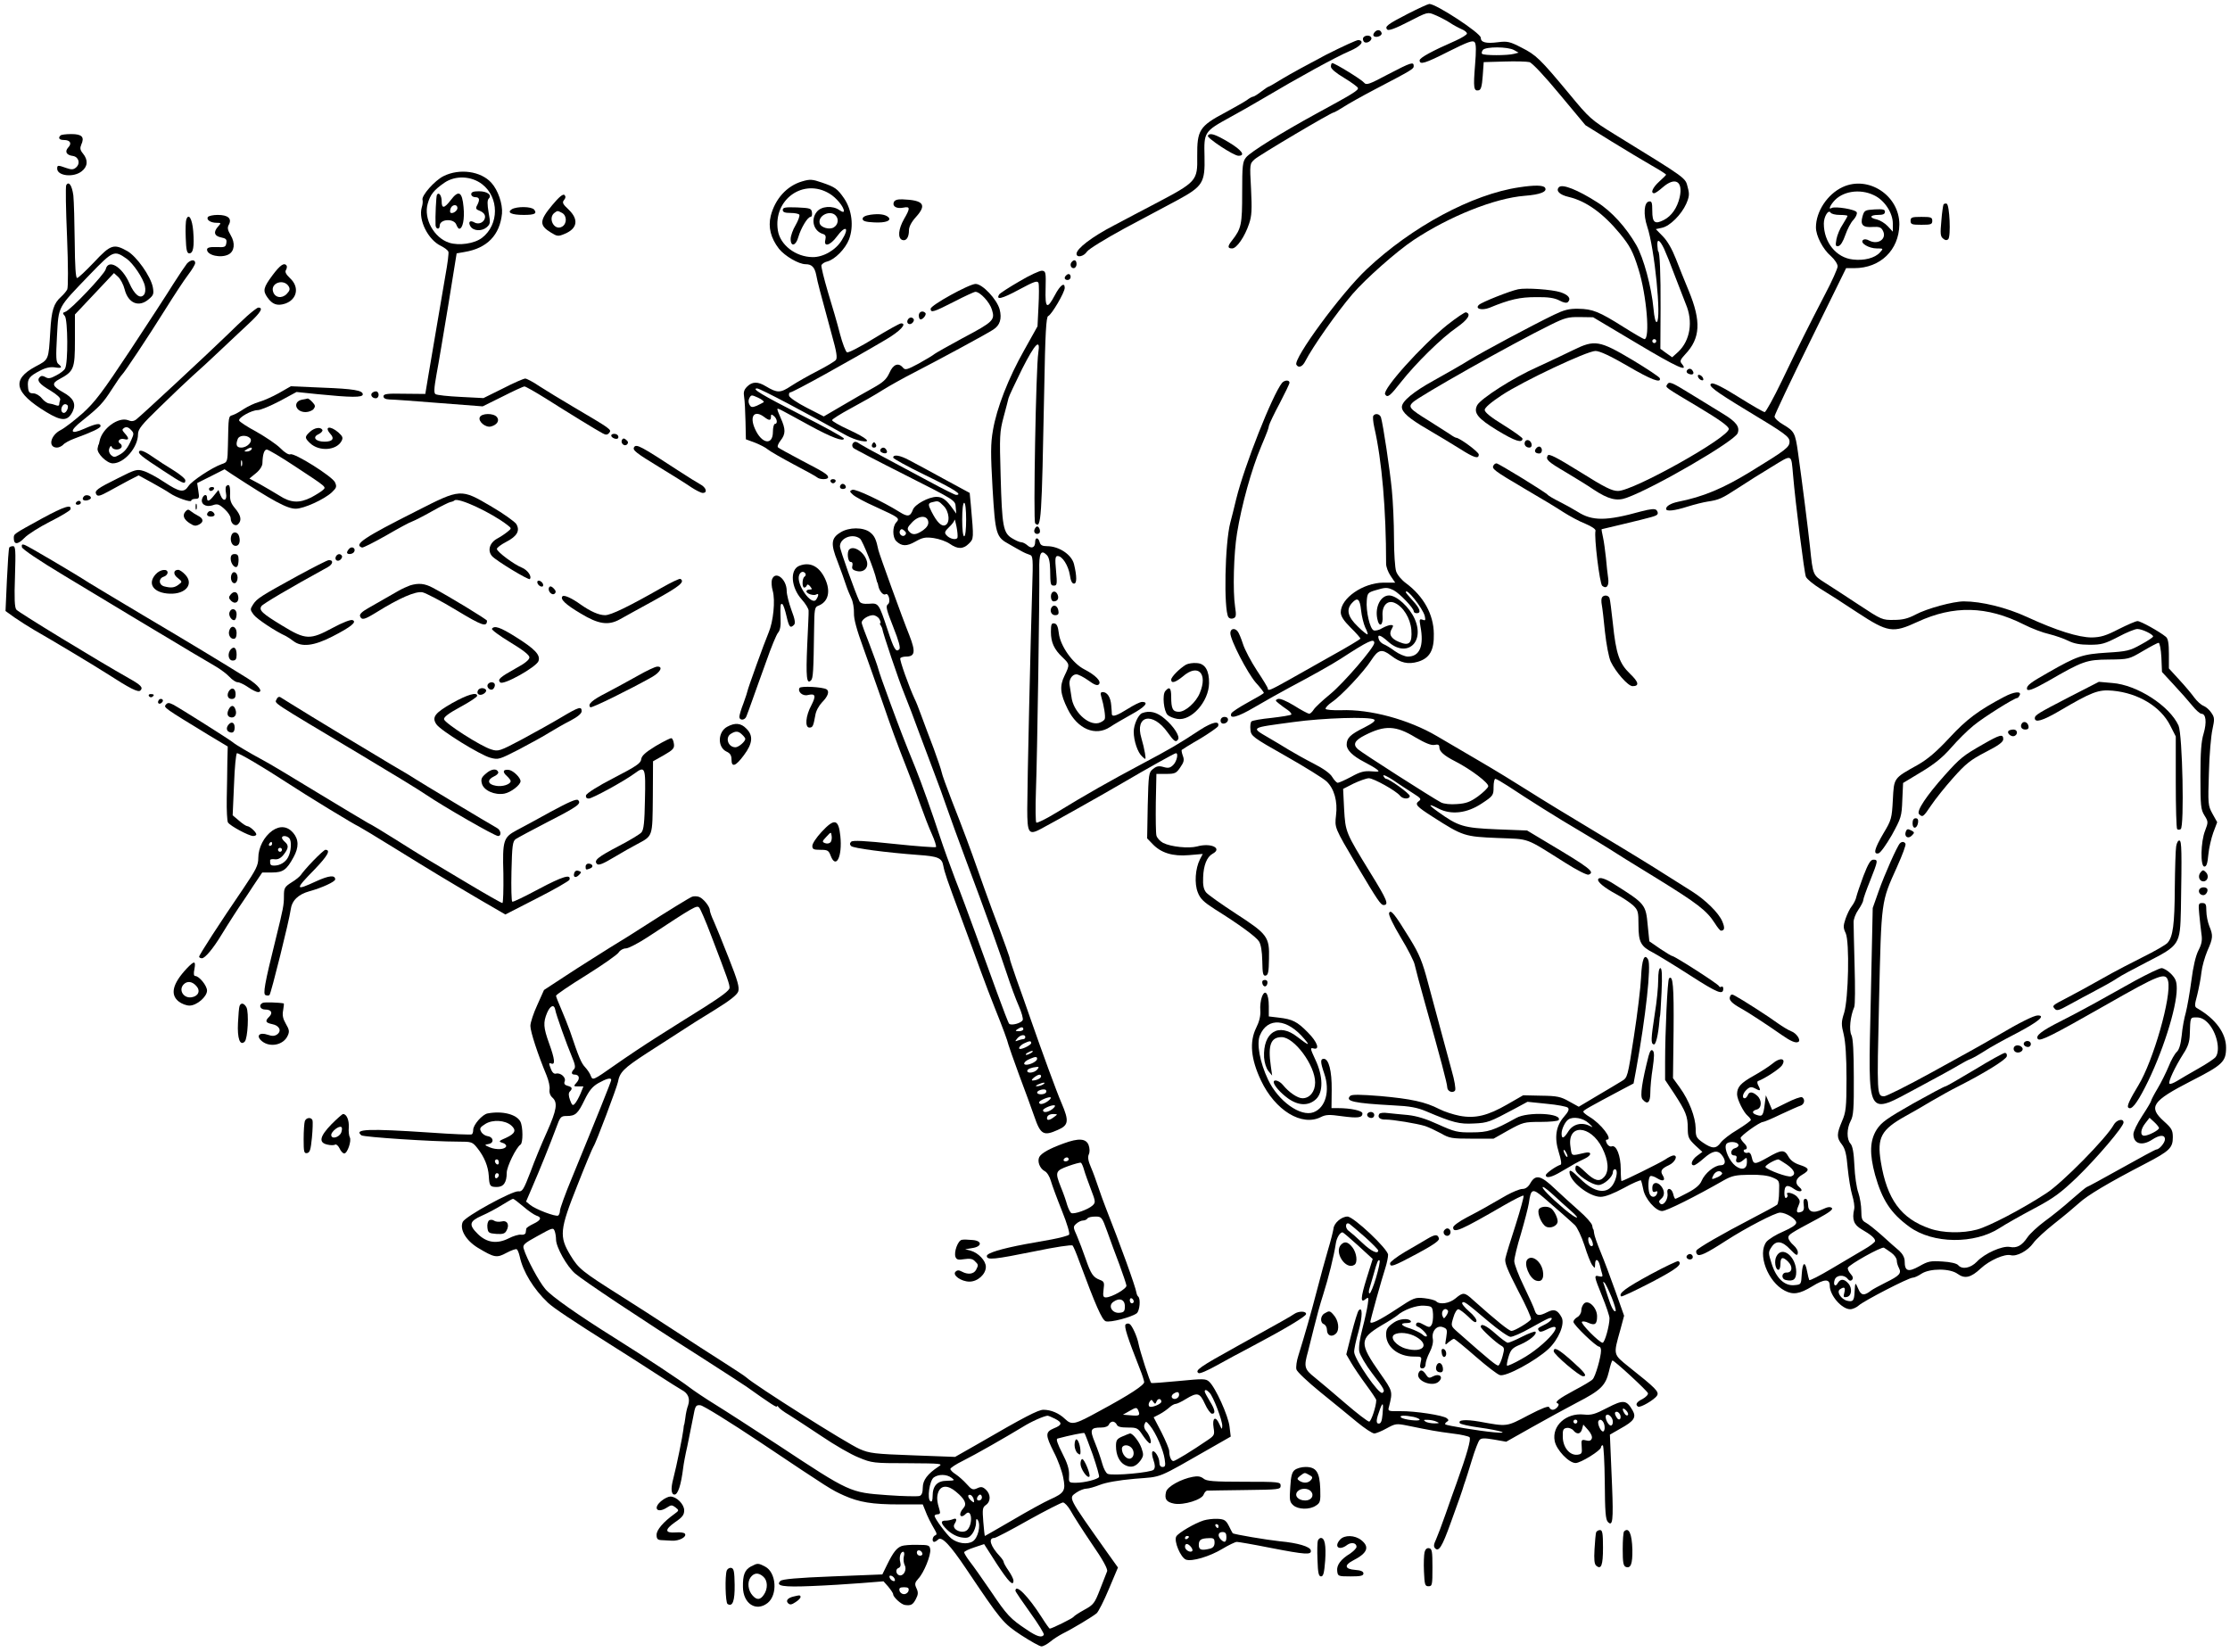 <?xml version="1.0" standalone="no"?>
<!DOCTYPE svg PUBLIC "-//W3C//DTD SVG 20010904//EN"
 "http://www.w3.org/TR/2001/REC-SVG-20010904/DTD/svg10.dtd">
<svg version="1.0" xmlns="http://www.w3.org/2000/svg"
 width="1131pt" height="838pt" viewBox="0 0 1131 838"
 preserveAspectRatio="xMidYMid meet">
<g transform="translate(0,838) scale(0.1,-0.1)"
fill="#000000" stroke="none">
<path d="M7142 8311 c-105 -54 -121 -66 -106 -81 7 -7 42 6 108 40 97 50 97
50 134 34 20 -8 53 -25 72 -37 19 -13 47 -28 63 -35 15 -6 27 -16 27 -22 0 -6
-26 -22 -57 -36 -121 -53 -183 -87 -183 -100 0 -24 27 -16 149 46 96 48 121
57 130 46 8 -9 8 -44 2 -117 -9 -113 -7 -132 18 -127 12 2 17 19 21 73 l5 70
105 3 c58 2 115 0 127 -3 13 -3 78 -72 153 -163 l131 -157 132 -82 c73 -45
165 -100 205 -123 39 -22 72 -43 72 -46 0 -2 -16 -18 -35 -35 -33 -30 -46 -59
-25 -59 5 0 25 14 43 30 63 55 104 31 86 -50 -12 -53 -41 -96 -81 -116 -45
-23 -58 -13 -58 46 0 44 -3 51 -17 48 -25 -4 -29 -66 -9 -126 38 -112 73 -470
49 -485 -6 -4 -13 22 -17 69 -10 108 -50 256 -87 321 -51 89 -126 172 -198
217 -100 64 -177 94 -194 77 -18 -18 2 -39 50 -50 88 -21 173 -82 259 -186 50
-61 66 -90 94 -180 41 -131 60 -355 30 -355 -4 0 -51 27 -105 61 -125 79 -158
92 -230 93 -48 1 -73 -6 -125 -31 -119 -58 -354 -184 -425 -227 -38 -24 -121
-71 -182 -105 -105 -58 -163 -106 -163 -135 0 -27 37 -59 128 -112 53 -31 128
-76 166 -100 74 -47 96 -53 96 -29 0 13 -98 85 -115 85 -3 0 -18 8 -33 19 -15
10 -62 40 -105 67 -99 61 -106 70 -81 94 34 32 499 295 699 393 71 35 88 40
147 39 l68 -1 225 -134 c201 -120 263 -148 224 -101 -10 12 -7 20 18 47 77 81
82 167 18 322 -21 50 -50 123 -66 164 -18 46 -42 89 -65 112 l-36 37 32 7 c40
9 97 66 122 121 16 37 17 50 8 83 -13 51 2 40 -370 269 -120 74 -129 82 -232
207 -149 179 -167 196 -242 234 -58 30 -71 33 -118 27 -62 -8 -88 -1 -88 23 0
23 -227 172 -261 171 -8 -1 -56 -23 -107 -49z m537 -185 l23 -13 -23 -6 c-32
-9 -154 -9 -162 0 -4 3 -2 12 4 20 15 17 126 17 158 -1z m761 -1008 c11 -24
36 -86 55 -138 20 -52 45 -116 55 -142 38 -89 22 -185 -38 -242 l-31 -28 -30
21 -30 22 1 207 c1 169 -4 287 -12 287 -1 0 -3 12 -4 28 -3 39 11 33 34 -15z
m-40 -468 c0 -5 -4 -10 -10 -10 -5 0 -10 5 -10 10 0 6 5 10 10 10 6 0 10 -4
10 -10z"/>
<path d="M6971 8216 c-7 -9 -8 -17 -2 -20 13 -9 43 4 38 17 -5 17 -23 19 -36
3z"/>
<path d="M6914 8189 c-3 -6 -1 -16 4 -21 13 -13 45 8 36 23 -7 12 -31 11 -40
-2z"/>
<path d="M6725 8102 c-82 -43 -181 -97 -219 -120 -37 -23 -70 -42 -73 -42 -2
0 -19 -11 -37 -25 -18 -14 -36 -25 -40 -25 -5 0 -20 -8 -34 -19 -15 -10 -63
-37 -107 -61 -132 -70 -144 -90 -143 -222 2 -126 -2 -130 -217 -243 -49 -26
-142 -74 -205 -108 -112 -58 -190 -118 -190 -144 0 -22 37 -14 53 11 9 13 90
63 189 117 95 51 216 115 268 143 131 71 142 89 139 223 -3 123 -2 126 129
198 48 26 123 69 167 95 182 108 370 211 440 241 57 24 78 51 45 56 -8 1 -82
-33 -165 -75z"/>
<path d="M6750 8042 c0 -11 25 -32 67 -57 36 -22 68 -45 70 -51 4 -12 -28 -31
-212 -131 -174 -95 -335 -195 -355 -221 -18 -22 -20 -41 -20 -179 0 -161 -4
-182 -51 -242 -24 -30 -24 -41 0 -41 23 0 64 59 86 125 14 41 15 72 10 177 -7
127 -7 127 18 150 23 21 389 238 402 238 3 0 24 12 48 27 23 15 94 55 157 88
191 100 200 105 200 120 0 23 -13 19 -130 -42 -98 -52 -110 -56 -122 -42 -13
16 -148 99 -161 99 -4 0 -7 -8 -7 -18z"/>
<path d="M307 7693 c-14 -13 -6 -23 17 -23 32 0 42 -17 22 -38 -19 -21 -9 -39
24 -43 30 -5 39 -39 15 -59 -13 -11 -23 -11 -49 -2 -42 15 -46 15 -46 -3 0
-37 82 -47 124 -14 31 24 34 57 7 90 -15 18 -16 28 -9 45 18 39 4 54 -50 54
-27 0 -52 -3 -55 -7z"/>
<path d="M6126 7692 c-7 -11 131 -102 155 -102 38 0 17 29 -50 69 -69 41 -95
49 -105 33z"/>
<path d="M2250 7487 c-45 -22 -114 -100 -107 -121 2 -6 1 -23 -4 -38 -18 -64
32 -164 97 -195 18 -9 35 -22 38 -29 3 -7 -4 -61 -15 -121 -10 -59 -30 -175
-44 -258 -14 -82 -33 -193 -42 -247 l-16 -96 -106 1 c-88 2 -106 -1 -106 -13
0 -10 10 -15 30 -16 17 0 130 -8 252 -18 l221 -17 101 50 c55 28 105 51 111
51 6 0 55 -28 108 -61 115 -73 260 -162 289 -177 16 -9 24 -8 33 3 13 16 10
18 -180 130 -63 37 -141 85 -174 106 -32 22 -65 39 -72 39 -8 0 -59 -22 -113
-50 l-99 -49 -116 6 c-63 3 -120 9 -127 14 -9 5 -8 28 5 101 10 51 36 210 60
353 l42 260 40 7 c115 19 179 86 190 195 4 48 -20 119 -54 156 -53 59 -161 74
-242 34z m195 -41 c87 -67 87 -205 0 -272 -39 -30 -117 -41 -167 -25 -77 25
-130 121 -109 197 13 47 31 70 86 108 55 37 135 34 190 -8z"/>
<path d="M2390 7395 c0 -8 9 -15 20 -15 22 0 25 -12 10 -41 -9 -16 -7 -21 15
-29 15 -6 25 -17 25 -29 0 -26 -30 -43 -54 -29 -23 13 -33 2 -20 -20 15 -24
57 -26 82 -5 19 17 20 22 10 76 -7 42 -7 62 1 70 18 18 -8 37 -50 37 -28 0
-39 -4 -39 -15z"/>
<path d="M2216 7392 c-4 -7 -9 -110 -7 -154 1 -21 21 -24 21 -3 0 35 74 39 85
4 4 -10 10 -19 14 -19 18 0 28 49 22 110 -7 78 -25 88 -65 35 -33 -43 -46 -44
-46 -6 0 29 -14 49 -24 33z m104 -67 c0 -15 -26 -32 -36 -23 -2 3 -2 13 2 22
8 20 34 21 34 1z"/>
<path d="M4068 7460 c-78 -23 -137 -89 -159 -175 -14 -57 0 -113 42 -167 30
-37 100 -78 135 -78 31 0 46 -15 54 -56 7 -38 16 -71 79 -303 24 -85 29 -117
20 -127 -6 -7 -47 -32 -92 -55 -45 -23 -105 -57 -134 -76 -56 -37 -70 -37
-129 -2 -41 25 -69 24 -95 -2 -16 -16 -19 -29 -15 -52 3 -18 6 -73 7 -124 l2
-91 46 -17 c25 -10 55 -25 66 -35 11 -9 70 -43 130 -75 61 -32 114 -61 119
-66 13 -12 56 -12 56 0 0 14 -18 25 -135 86 -60 32 -114 61 -119 66 -5 4 1 20
13 35 26 33 26 57 1 113 -11 24 -19 45 -17 47 3 4 8 1 165 -85 108 -59 172
-83 172 -65 0 5 -97 59 -216 119 -202 103 -255 135 -224 135 15 0 255 -127
452 -238 20 -11 53 -24 74 -28 59 -11 33 13 -62 57 -46 21 -84 43 -84 48 0 5
43 32 95 60 52 28 125 69 162 93 37 23 109 63 158 88 132 68 374 199 402 218
35 22 45 56 33 103 -14 51 -87 129 -122 129 -32 0 -228 -108 -228 -126 0 -22
15 -17 119 36 54 28 102 50 108 50 24 0 73 -53 84 -91 16 -52 8 -61 -149 -144
-70 -38 -134 -74 -142 -80 -8 -7 -45 -29 -81 -49 -58 -31 -68 -34 -79 -21 -23
28 -50 18 -69 -26 -15 -33 -32 -48 -82 -76 -35 -19 -106 -60 -157 -90 l-94
-55 -86 44 c-49 25 -88 52 -90 61 -2 9 1 17 6 17 14 0 299 158 487 269 71 42
107 81 75 81 -7 0 -68 -34 -137 -76 -68 -42 -130 -74 -137 -71 -7 3 -23 45
-36 94 -12 48 -40 144 -61 212 -20 68 -35 129 -33 136 3 7 16 16 30 19 38 10
91 63 110 112 25 66 15 149 -25 208 -34 49 -45 57 -112 80 -49 17 -61 18 -101
6z m139 -62 c34 -20 73 -67 73 -88 0 -7 -8 -6 -22 4 -35 25 -93 21 -116 -9
-31 -39 -16 -96 30 -111 15 -4 18 -12 14 -30 -10 -39 25 -29 58 16 45 61 66
47 26 -17 -30 -51 -95 -88 -149 -87 -86 1 -165 62 -176 136 -24 157 130 266
262 186z m33 -113 c15 -18 10 -45 -11 -58 -22 -14 -67 -1 -72 21 -9 40 56 70
83 37z m-367 -945 c-5 -3 -20 -11 -35 -18 -23 -9 -29 -9 -37 6 -6 10 -6 23 0
34 9 16 11 16 44 1 20 -9 32 -20 28 -23z m3 -75 c25 -19 34 -19 34 1 0 14 3
14 15 4 17 -14 20 -40 5 -40 -5 0 -10 -18 -10 -40 0 -71 -57 -62 -91 15 -29
65 -3 98 47 60z"/>
<path d="M3970 7315 c0 -11 11 -15 39 -15 22 0 42 -4 45 -9 3 -5 -5 -29 -19
-53 -14 -23 -25 -55 -25 -70 0 -42 27 -35 39 10 13 45 47 102 62 102 6 0 9 10
7 23 -3 20 -9 22 -75 25 -60 2 -73 0 -73 -13z"/>
<path d="M336 7441 c-4 -6 -2 -123 4 -261 6 -150 6 -258 1 -268 -5 -10 -19
-26 -31 -37 -38 -34 -49 -69 -55 -176 -9 -147 -7 -142 -75 -178 -123 -66 -108
-132 55 -231 79 -48 109 -47 134 4 18 39 3 68 -50 97 -55 31 -58 45 -18 66 74
40 79 52 79 197 l0 131 99 105 99 105 21 -19 c12 -11 27 -39 33 -63 18 -72 73
-94 123 -50 24 20 26 27 20 61 -11 55 -82 156 -130 183 -68 38 -84 33 -168
-57 -42 -44 -80 -80 -86 -80 -7 0 -11 59 -12 183 -1 100 -4 206 -7 236 -7 51
-23 74 -36 52z m306 -373 c33 -23 85 -100 93 -139 4 -18 2 -36 -5 -44 -19 -23
-48 0 -74 59 -37 84 -107 125 -120 70 -7 -26 -180 -209 -206 -216 -13 -4 -13
-7 -1 -21 15 -19 17 -238 1 -266 -4 -9 -25 -25 -45 -35 -29 -16 -40 -17 -54
-9 -13 8 -22 8 -29 1 -17 -17 -4 -35 54 -69 34 -21 53 -38 49 -47 -3 -8 -5
-18 -5 -24 0 -6 -7 -7 -17 -3 -10 4 -26 8 -35 9 -9 1 -26 13 -36 26 -11 14
-30 25 -43 25 -20 0 -25 6 -27 33 -4 40 6 54 61 82 28 15 52 20 74 17 36 -6
41 -1 19 17 -12 9 -13 34 -7 143 9 154 0 137 167 311 118 122 123 124 186 80z
m-299 -744 c3 -4 2 -16 -4 -26 -13 -24 -35 -9 -26 16 7 17 19 21 30 10z"/>
<path d="M9345 7431 c-77 -36 -135 -124 -135 -204 0 -43 35 -111 76 -146 19
-17 34 -40 34 -52 0 -11 -29 -76 -64 -142 -88 -170 -132 -258 -219 -439 -42
-87 -81 -158 -87 -158 -6 0 -65 34 -132 76 -78 49 -126 73 -137 69 -23 -9 14
-37 179 -137 196 -118 216 -133 216 -158 0 -28 -18 -42 -196 -151 -140 -86
-243 -129 -370 -154 -37 -8 -60 -22 -60 -36 0 -14 41 -10 110 12 35 11 80 22
100 25 59 9 72 15 155 69 44 29 122 78 172 108 105 64 97 67 107 -43 12 -142
57 -497 65 -515 5 -12 37 -38 72 -60 35 -21 121 -76 190 -122 154 -101 179
-105 304 -47 184 85 352 81 539 -13 39 -20 97 -42 129 -49 32 -8 75 -23 97
-34 28 -14 59 -20 108 -20 61 0 77 5 145 40 41 22 85 40 97 40 24 0 80 -27 80
-38 0 -4 -28 -23 -62 -41 -55 -31 -71 -35 -172 -41 -124 -8 -150 -16 -300
-102 -87 -49 -106 -64 -106 -80 0 -17 30 -6 106 37 178 103 196 109 309 110
102 1 103 2 173 43 39 23 75 42 80 42 5 0 12 -33 14 -74 l3 -74 60 -65 c33
-35 75 -83 93 -105 18 -23 40 -42 47 -42 23 0 28 -43 11 -101 -12 -38 -16 -96
-16 -217 0 -148 2 -168 20 -197 20 -32 20 -35 4 -77 -23 -57 -25 -183 -4 -183
11 0 16 16 20 60 3 33 15 84 25 112 l20 53 -24 43 c-23 42 -23 49 -18 208 2
90 11 189 18 220 11 51 11 60 -5 83 -9 15 -28 31 -40 36 -13 5 -34 24 -47 42
-13 18 -47 59 -76 90 l-53 58 0 74 c0 52 -4 77 -15 86 -31 26 -128 80 -144 80
-9 0 -52 -19 -96 -41 -64 -33 -90 -41 -136 -42 -67 0 -179 35 -329 104 -104
48 -231 79 -320 79 -54 0 -187 -36 -245 -67 -38 -20 -65 -27 -110 -27 -58 -1
-63 1 -175 75 -63 42 -141 92 -172 112 -64 41 -63 37 -78 182 -11 101 -40 331
-61 480 -14 100 -19 108 -74 141 -25 14 -45 33 -45 42 0 8 82 181 182 384
l181 368 41 0 c133 0 227 92 229 221 1 147 -157 251 -288 190z m159 -41 c54
-25 96 -90 96 -144 l0 -41 -26 28 c-14 15 -39 30 -55 34 -40 8 -36 23 6 23 25
0 35 4 35 16 0 12 -10 14 -52 12 -50 -3 -53 -5 -62 -36 -12 -43 2 -57 53 -53
31 2 42 -2 50 -18 23 -41 -23 -75 -69 -51 -14 8 -26 8 -32 2 -15 -15 31 -42
71 -42 33 0 34 0 16 -20 -26 -29 -81 -43 -138 -36 -84 9 -147 87 -147 182 0
35 23 73 34 56 4 -7 25 -12 47 -12 21 0 39 -2 39 -5 0 -3 -11 -22 -24 -43 -14
-20 -28 -54 -32 -75 -6 -33 -4 -38 10 -35 11 2 24 24 35 56 10 29 28 64 41 77
12 13 20 30 17 38 -5 15 -110 32 -128 22 -15 -10 -10 8 9 31 43 54 134 69 206
34z"/>
<path d="M7705 7430 c-238 -35 -545 -200 -773 -415 -130 -122 -375 -456 -357
-485 11 -18 31 -10 45 18 38 74 159 246 239 340 67 78 224 217 311 275 183
121 411 212 563 224 79 6 116 21 103 41 -8 13 -53 14 -131 2z"/>
<path d="M2801 7340 c-66 -79 -67 -103 -6 -140 31 -19 36 -20 69 -6 65 27 72
73 20 123 -30 28 -34 36 -23 49 8 10 9 18 2 25 -7 7 -27 -9 -62 -51z m50 -40
c25 -14 25 -56 -1 -70 -40 -22 -74 46 -36 72 14 10 14 10 37 -2z"/>
<path d="M4533 7354 c-8 -21 15 -34 49 -27 35 7 35 -3 3 -58 -29 -51 -33 -97
-9 -106 20 -7 34 13 34 49 0 18 13 43 36 68 56 62 38 85 -69 89 -26 1 -40 -4
-44 -15z"/>
<path d="M9857 7343 c-2 -4 -8 -42 -11 -84 -6 -63 -5 -78 9 -89 10 -9 19 -10
26 -3 14 14 7 175 -8 180 -6 2 -13 0 -16 -4z"/>
<path d="M2596 7319 c-27 -17 -2 -29 60 -29 56 0 69 7 53 27 -14 16 -86 17
-113 2z"/>
<path d="M4415 7291 c-26 -4 -40 -11 -40 -21 0 -11 15 -16 59 -18 58 -3 90 9
71 27 -16 14 -47 18 -90 12z"/>
<path d="M1054 7279 c-8 -14 14 -29 45 -29 23 0 23 -1 8 -18 -26 -28 -21 -49
14 -56 25 -5 30 -10 27 -28 -3 -21 -8 -23 -50 -21 -35 1 -48 -3 -48 -13 0 -29
71 -45 110 -24 29 16 34 57 10 97 -16 27 -18 39 -9 54 16 31 -5 49 -57 49 -23
0 -46 -5 -50 -11z"/>
<path d="M945 7267 c-3 -7 -5 -49 -3 -93 2 -61 6 -79 18 -79 20 0 26 34 20
112 -5 63 -23 94 -35 60z"/>
<path d="M9690 7260 c0 -18 7 -20 55 -20 48 0 55 2 55 20 0 18 -7 20 -55 20
-48 0 -55 -2 -55 -20z"/>
<path d="M948 7043 c-8 -10 -39 -56 -69 -103 -29 -47 -128 -199 -219 -337
-141 -213 -179 -263 -241 -319 -41 -36 -91 -75 -111 -85 -53 -27 -66 -89 -19
-89 10 0 24 7 31 14 6 8 33 23 58 32 90 33 132 53 132 63 0 17 -23 13 -84 -14
-72 -32 -77 -12 -8 42 87 70 104 88 149 158 25 39 48 72 52 75 11 9 132 191
217 327 45 72 98 153 118 179 20 26 36 53 36 60 0 20 -24 17 -42 -3z"/>
<path d="M5437 7053 c-13 -12 -7 -33 8 -33 8 0 15 9 15 20 0 20 -11 26 -23 13z"/>
<path d="M1382 6984 c-46 -62 -50 -78 -26 -112 25 -36 50 -45 90 -32 61 21 74
84 25 129 -20 19 -27 32 -21 41 5 8 6 18 4 22 -12 19 -33 4 -72 -48z m82 -56
c8 -14 6 -22 -10 -39 -25 -25 -60 -19 -69 12 -14 44 54 67 79 27z"/>
<path d="M5170 6953 c-52 -30 -98 -60 -102 -66 -19 -30 13 -23 98 23 80 43 95
48 101 35 3 -9 3 -62 0 -118 l-5 -102 -67 -120 c-81 -143 -140 -295 -159 -407
-12 -69 -12 -118 -2 -295 14 -234 18 -247 84 -283 20 -12 48 -27 62 -35 14 -8
33 -16 43 -19 16 -5 17 -18 12 -173 -8 -250 -25 -992 -25 -1116 0 -123 7 -134
69 -101 68 36 326 181 416 234 121 71 262 150 269 150 14 0 4 -42 -13 -59 -16
-16 -26 -18 -50 -11 -24 7 -36 4 -53 -10 -22 -17 -23 -26 -27 -185 l-3 -167
28 -29 c43 -45 102 -63 184 -56 l70 6 -14 -27 c-24 -47 -29 -124 -11 -168 12
-32 30 -49 86 -85 125 -78 208 -139 224 -163 10 -15 16 -50 17 -100 1 -65 4
-76 17 -74 13 3 16 19 17 85 3 112 -7 125 -169 230 -72 47 -140 95 -150 107
-12 15 -17 36 -15 76 2 62 19 104 48 120 52 28 -9 57 -79 37 -43 -11 -132 -2
-172 18 -16 9 -31 25 -34 38 -3 12 -4 87 -3 167 l3 145 49 0 c45 0 52 3 72 33
19 27 21 38 13 59 -5 14 -8 28 -5 30 2 2 43 28 92 56 48 29 89 58 92 64 9 30
-30 21 -92 -19 -114 -75 -147 -94 -301 -176 -154 -82 -273 -149 -430 -245 -49
-30 -94 -52 -99 -49 -4 2 -5 75 -2 161 7 188 19 1003 17 1118 -2 86 8 108 37
79 12 -11 17 -35 18 -74 1 -79 2 -82 20 -82 15 0 16 9 10 75 -6 62 -4 75 8 75
24 0 54 -48 62 -96 4 -29 11 -44 21 -44 15 0 15 37 0 99 -12 48 -76 91 -137
91 -23 0 -33 5 -37 20 -7 26 -23 26 -23 1 0 -28 -18 -36 -39 -17 -10 9 -24 16
-32 16 -8 0 -28 9 -46 20 -45 27 -51 60 -58 315 -6 205 -5 225 15 300 12 44
23 87 25 96 2 9 33 75 69 148 66 130 94 158 82 82 -12 -74 -26 -855 -16 -865
31 -31 33 12 46 677 5 287 10 370 20 374 17 6 84 120 84 143 0 31 -23 14 -50
-37 -40 -75 -50 -68 -47 34 2 81 1 88 -18 90 -11 1 -63 -23 -115 -54z"/>
<path d="M5407 6983 c-12 -11 -8 -23 8 -23 8 0 15 7 15 15 0 16 -12 20 -23 8z"/>
<path d="M7700 6913 c-43 -9 -184 -65 -199 -79 -22 -20 14 -30 53 -15 104 43
155 54 236 54 62 1 94 -4 119 -17 22 -12 37 -14 43 -8 18 18 2 37 -38 50 -43
14 -175 23 -214 15z"/>
<path d="M1253 6777 c-26 -24 -73 -68 -103 -98 -82 -80 -439 -412 -460 -427
-12 -9 -25 -10 -41 -3 -49 18 -132 -43 -144 -106 -2 -10 -4 -18 -5 -18 -1 0
-3 -9 -5 -19 -5 -25 47 -76 77 -76 58 0 128 81 128 148 0 25 18 48 108 135 59
58 134 129 167 159 33 29 96 87 140 129 44 41 110 104 147 138 61 57 75 81 48
81 -5 0 -31 -20 -57 -43z m-587 -628 c-19 -43 -35 -63 -65 -78 -19 -11 -26
-10 -39 2 -9 10 -12 22 -7 34 5 12 9 14 12 6 6 -16 39 -17 49 -2 3 6 1 15 -6
19 -19 11 -3 29 20 23 25 -7 26 4 3 29 -15 17 -15 20 -3 28 10 6 21 4 33 -9
17 -17 17 -21 3 -52z"/>
<path d="M4660 6780 c0 -11 4 -20 9 -20 13 0 32 26 24 33 -13 14 -33 6 -33
-13z"/>
<path d="M7340 6732 c-129 -104 -330 -327 -315 -352 12 -19 24 -10 81 63 77
97 205 223 282 276 58 41 75 69 47 77 -5 2 -48 -27 -95 -64z"/>
<path d="M4605 6760 c-11 -17 5 -32 21 -19 7 6 11 15 8 20 -7 12 -21 11 -29
-1z"/>
<path d="M7980 6605 c-41 -20 -123 -59 -182 -86 -124 -55 -287 -160 -306 -194
-20 -39 2 -67 104 -129 88 -53 124 -65 126 -41 0 5 -43 36 -96 69 -64 39 -96
65 -96 77 0 11 31 38 87 75 108 71 432 224 475 224 21 0 75 -25 161 -75 121
-71 174 -91 165 -63 -3 7 -65 48 -138 92 -168 100 -192 104 -300 51z"/>
<path d="M8555 6500 c-3 -6 1 -13 10 -16 19 -8 30 0 20 15 -8 14 -22 14 -30 1z"/>
<path d="M8612 6469 c2 -7 10 -15 17 -17 8 -3 12 1 9 9 -2 7 -10 15 -17 17 -8
3 -12 -1 -9 -9z"/>
<path d="M6502 6438 c-49 -62 -190 -418 -232 -588 -11 -47 -25 -101 -30 -120
-28 -106 -34 -440 -10 -480 5 -7 16 -10 25 -6 14 5 16 14 9 59 -12 78 -7 271
10 373 23 142 73 323 122 439 34 81 37 90 40 107 2 9 26 60 54 112 27 52 50
99 50 105 0 15 -25 14 -38 -1z"/>
<path d="M8455 6429 c-9 -14 -13 -11 158 -113 107 -64 153 -97 155 -111 5 -41
-483 -315 -562 -315 -31 0 -67 18 -193 97 -121 75 -157 93 -163 83 -12 -20 -1
-31 93 -86 45 -27 109 -66 141 -88 73 -48 116 -59 165 -41 140 50 548 287 564
328 12 32 -7 58 -77 100 -39 24 -112 69 -163 100 -97 60 -108 64 -118 46z"/>
<path d="M1414 6386 c-34 -19 -80 -39 -102 -45 -21 -6 -55 -22 -75 -35 -19
-13 -44 -27 -56 -31 -23 -7 -22 -3 -25 -154 -2 -84 -2 -85 -32 -95 -50 -18
-151 -85 -168 -111 -23 -35 -44 -32 -123 20 -37 25 -84 50 -104 56 -34 11 -43
8 -130 -36 -107 -53 -122 -64 -110 -83 7 -11 20 -7 62 16 30 17 76 41 103 56
l49 25 66 -36 c36 -20 78 -44 92 -54 33 -23 109 -49 109 -38 0 5 10 9 21 9 19
0 21 4 15 40 l-6 40 70 35 69 35 34 -23 c213 -139 283 -177 327 -177 41 0 144
47 183 83 24 23 26 29 16 51 -14 30 -205 150 -226 142 -8 -4 -30 9 -51 31 -20
20 -75 57 -121 83 -47 25 -86 51 -88 57 -5 15 63 53 94 53 14 0 64 21 112 46
l85 46 106 -11 c171 -17 230 -18 230 -1 0 20 -46 28 -205 34 l-160 7 -61 -35z
m-146 -228 c16 -16 -13 -48 -45 -48 -23 0 -29 14 -17 44 7 19 45 21 62 4z m7
-58 c-3 -5 -14 -10 -23 -10 -15 0 -15 2 -2 10 20 13 33 13 25 0z m221 -85
c164 -108 159 -104 142 -120 -7 -7 -34 -24 -60 -38 -60 -30 -104 -28 -162 10
-25 15 -68 41 -97 57 l-54 29 33 27 c20 16 33 37 33 51 1 44 9 69 22 69 8 0
72 -38 143 -85z m-269 3 c-3 -7 -5 -2 -5 12 0 14 2 19 5 13 2 -7 2 -19 0 -25z"/>
<path d="M1891 6390 c-16 -9 -6 -30 15 -30 15 0 20 25 6 34 -4 2 -14 1 -21 -4z"/>
<path d="M1532 6353 c-49 -10 -34 -63 18 -63 15 0 33 7 40 15 10 13 10 19 -5
35 -10 11 -21 19 -24 19 -3 -1 -16 -4 -29 -6z"/>
<path d="M2433 6263 c-8 -21 30 -53 57 -46 31 8 45 30 30 48 -17 21 -79 20
-87 -2z"/>
<path d="M6965 6271 c-3 -5 -1 -31 5 -58 39 -170 60 -420 60 -692 0 -16 10
-43 23 -62 l23 -34 -60 0 c-103 -1 -216 -79 -216 -150 0 -20 14 -42 50 -78 28
-27 50 -53 50 -56 -1 -3 -65 -42 -143 -85 -78 -44 -180 -101 -227 -128 -88
-49 -100 -54 -100 -40 0 5 -25 46 -55 91 -30 46 -62 106 -71 135 -9 28 -21 57
-27 64 -15 19 -37 14 -37 -9 0 -35 86 -201 129 -251 23 -25 41 -49 41 -52 0
-3 -36 -24 -80 -48 -44 -24 -82 -49 -85 -56 -12 -31 31 -20 119 32 53 31 133
76 178 100 102 54 212 115 258 145 140 91 170 105 170 80 0 -23 -155 -203
-223 -259 -39 -32 -78 -68 -85 -80 -7 -11 -17 -20 -22 -20 -5 0 -40 18 -76 41
-41 25 -73 38 -83 34 -14 -6 -14 -8 5 -23 11 -9 31 -24 45 -33 13 -9 21 -20
18 -23 -4 -4 -49 -11 -100 -17 -51 -5 -97 -13 -102 -18 -5 -5 -7 -24 -5 -42 3
-32 10 -38 180 -134 97 -55 190 -113 206 -128 39 -37 57 -102 48 -172 -7 -64
-9 -60 106 -255 104 -175 121 -200 135 -200 29 0 18 26 -66 162 -127 207 -127
207 -134 325 l-5 102 53 27 c30 14 65 27 78 27 25 -1 137 -63 158 -89 14 -18
49 -18 49 -1 0 12 -104 87 -120 87 -4 0 -10 7 -14 15 -3 9 20 -2 52 -23 31
-22 77 -51 100 -66 38 -24 42 -29 28 -39 -22 -16 -12 -27 71 -80 153 -98 161
-100 328 -107 168 -7 134 6 344 -126 58 -37 110 -63 118 -60 34 13 8 33 -212
164 l-100 60 -155 6 c-168 7 -194 15 -297 89 -52 37 -51 44 3 16 64 -33 144
-24 219 26 58 38 60 42 60 83 0 23 4 42 9 42 5 0 34 -17 65 -37 101 -67 253
-163 366 -229 61 -36 126 -76 145 -88 19 -13 127 -80 240 -149 209 -129 255
-164 297 -229 13 -21 27 -38 31 -38 19 0 21 14 7 47 -18 43 -85 109 -155 153
-30 19 -92 58 -138 87 -46 30 -196 122 -335 205 -139 83 -299 181 -357 218
-58 37 -169 105 -248 151 -79 46 -175 103 -215 126 -143 84 -339 137 -486 131
-43 -1 -76 2 -78 7 -1 6 13 21 32 34 48 32 164 156 200 213 35 54 53 59 100
23 48 -37 86 -46 137 -31 59 18 82 58 80 142 -1 98 -52 190 -141 256 -22 16
-44 42 -50 60 -6 17 -11 93 -11 168 0 75 -5 186 -11 246 -10 103 -44 329 -55
367 -6 18 -29 23 -39 8z m104 -885 c30 -16 101 -90 101 -106 0 -6 7 -10 15
-10 25 0 17 24 -20 64 -19 21 -35 40 -35 42 0 28 85 -79 96 -120 5 -22 3 -25
-11 -19 -16 5 -17 2 -11 -33 19 -100 -3 -154 -64 -154 -15 0 -45 13 -66 28
-21 16 -47 31 -57 35 -9 4 -20 14 -23 22 -12 31 6 27 46 -9 94 -85 188 -5 135
115 -26 59 -91 119 -130 119 -42 0 -72 -57 -60 -117 9 -48 31 -37 27 13 -4 52
25 83 62 66 43 -19 79 -78 84 -136 5 -68 -10 -84 -62 -62 -42 17 -54 40 -37
67 9 16 8 19 -5 19 -9 0 -28 -7 -44 -16 -15 -10 -35 -14 -43 -11 -19 7 -40 98
-35 152 3 36 6 40 43 51 53 16 61 16 94 0z m-166 -101 c3 -30 13 -69 21 -87 9
-17 14 -33 12 -35 -2 -3 -25 15 -50 40 -50 48 -60 85 -29 119 28 31 40 21 46
-37z m66 -554 c9 -6 -5 -18 -50 -41 -71 -35 -89 -53 -89 -87 0 -27 30 -57 90
-88 25 -13 53 -29 63 -37 15 -12 12 -13 -27 -10 -36 3 -57 -2 -102 -27 -32
-17 -63 -31 -69 -31 -6 0 -18 13 -28 29 -10 18 -45 43 -94 68 -43 22 -100 54
-128 71 -27 17 -73 44 -102 61 -90 53 -95 49 127 79 151 21 385 28 409 13z
m210 -91 c50 -29 79 -41 96 -38 19 4 25 1 25 -12 0 -21 23 -42 80 -71 80 -41
171 -110 168 -127 -2 -9 -25 -31 -52 -51 -39 -28 -60 -36 -106 -39 -34 -3 -67
1 -81 8 -44 23 -404 253 -423 271 -26 24 -15 44 36 70 102 52 157 50 257 -11z"/>
<path d="M1572 6190 c-28 -26 -27 -31 1 -58 46 -43 133 -37 159 11 9 17 6 24
-16 44 -42 36 -74 30 -40 -8 22 -24 10 -39 -30 -39 -46 0 -64 23 -30 38 14 7
22 17 19 22 -10 16 -40 11 -63 -10z"/>
<path d="M3100 6171 c0 -11 26 -22 34 -14 3 3 3 10 0 14 -7 12 -34 11 -34 0z"/>
<path d="M3155 6150 c-10 -17 12 -37 25 -24 8 8 6 15 -4 23 -10 9 -16 9 -21 1z"/>
<path d="M7735 6141 c-8 -15 3 -31 21 -31 9 0 14 7 12 17 -4 20 -24 28 -33 14z"/>
<path d="M4324 6129 c-3 -6 -2 -15 4 -21 5 -5 124 -67 263 -137 253 -128 254
-128 256 -162 l3 -34 -18 25 c-32 45 -52 60 -82 60 -40 0 -110 -38 -120 -65
-13 -35 -26 -38 -67 -12 -85 53 -224 119 -240 113 -15 -6 -15 -9 3 -25 10 -10
62 -38 114 -61 122 -56 125 -58 105 -80 -19 -21 -19 -74 0 -94 28 -27 53 -28
97 -3 37 21 51 24 94 18 27 -4 64 -17 81 -29 40 -28 68 -28 97 1 25 25 25 24
10 194 l-6 63 -131 71 c-73 40 -152 83 -176 95 -46 25 -81 31 -81 13 0 -5 74
-46 165 -90 146 -71 190 -99 154 -99 -6 0 -68 31 -138 69 -69 37 -171 92 -226
121 -55 29 -109 59 -120 66 -24 17 -32 17 -41 3z m461 -314 c30 -29 35 -89 8
-99 -18 -7 -41 15 -68 68 -19 37 -19 44 3 49 30 8 32 7 57 -18z m115 -70 c0
-50 -4 -85 -10 -85 -6 0 -10 35 -10 85 0 50 4 85 10 85 6 0 10 -35 10 -85z
m-192 -11 c2 -15 -7 -29 -26 -43 -36 -25 -55 -26 -72 -6 -11 13 -8 21 16 46
34 36 77 37 82 3z m148 -81 c-6 -14 -41 -6 -57 14 -10 11 -7 19 14 39 15 14
27 30 28 37 1 7 5 -8 10 -33 5 -25 7 -50 5 -57z m-266 13 c-13 -13 -35 7 -25
24 5 8 11 8 21 -1 10 -8 12 -15 4 -23z"/>
<path d="M4425 6130 c-8 -13 -1 -24 14 -19 6 3 7 10 2 18 -6 10 -10 10 -16 1z"/>
<path d="M3216 6112 c-9 -15 9 -29 129 -102 66 -40 139 -86 162 -102 23 -15
49 -28 57 -28 26 0 18 28 -13 44 -16 9 -65 39 -109 68 -191 125 -215 138 -226
120z"/>
<path d="M7791 6106 c-12 -14 -5 -26 16 -26 15 0 18 26 4 34 -5 3 -14 0 -20
-8z"/>
<path d="M4465 6100 c-3 -6 1 -13 10 -16 19 -8 30 0 20 15 -8 14 -22 14 -30 1z"/>
<path d="M706 6091 c-7 -11 11 -26 123 -99 99 -65 111 -71 111 -48 0 8 -28 31
-62 52 -35 21 -76 48 -93 60 -45 32 -73 45 -79 35z"/>
<path d="M7575 6020 c-11 -17 2 -27 153 -116 81 -47 172 -102 202 -122 30 -19
79 -46 110 -58 33 -14 54 -28 52 -36 -8 -30 21 -268 34 -279 22 -18 36 0 30
40 -3 20 -8 65 -11 101 -4 36 -10 83 -15 105 -5 22 -8 40 -7 41 1 0 45 11 97
23 171 41 180 44 186 53 4 5 1 15 -5 21 -8 8 -29 6 -79 -7 -176 -49 -246 -49
-320 -2 -21 13 -62 36 -92 51 -30 15 -57 31 -60 35 -7 11 -250 160 -260 160
-5 0 -12 -4 -15 -10z"/>
<path d="M4212 5939 c2 -6 8 -10 13 -10 5 0 11 4 13 10 2 6 -4 11 -13 11 -9 0
-15 -5 -13 -11z"/>
<path d="M4266 5923 c-11 -11 -6 -23 9 -23 8 0 15 4 15 9 0 13 -16 22 -24 14z"/>
<path d="M1147 5914 c-3 -4 -4 -19 -1 -34 8 -38 -13 -48 -27 -13 l-11 28 -22
-27 c-24 -31 -36 -35 -36 -13 0 20 -16 19 -24 -2 -11 -28 17 -47 51 -36 25 9
33 7 61 -18 18 -16 32 -37 32 -48 0 -26 23 -44 38 -29 19 19 14 44 -15 79 -22
26 -28 42 -26 76 1 40 -5 52 -20 37z"/>
<path d="M1060 5900 c0 -5 4 -10 9 -10 6 0 13 5 16 10 3 6 -1 10 -9 10 -9 0
-16 -4 -16 -10z"/>
<path d="M2110 5787 c-264 -133 -318 -169 -274 -184 5 -2 60 26 122 61 62 36
121 68 132 71 11 4 57 27 101 52 44 25 87 46 94 47 8 1 17 5 20 8 18 17 188
-62 270 -126 20 -16 20 -16 -1 -33 -12 -10 -36 -26 -53 -35 -38 -21 -50 -61
-25 -89 22 -24 184 -122 191 -116 12 13 -11 46 -40 58 -40 16 -126 80 -127 95
0 6 21 22 46 35 57 29 73 58 52 92 -9 12 -64 52 -124 87 -158 93 -156 93 -384
-23z"/>
<path d="M427 5864 c-14 -14 -7 -25 13 -22 12 2 21 8 21 13 0 12 -24 18 -34 9z"/>
<path d="M385 5830 c-3 -5 1 -10 9 -10 9 0 16 5 16 10 0 6 -4 10 -9 10 -6 0
-13 -4 -16 -10z"/>
<path d="M992 5810 c0 -14 2 -19 5 -12 2 6 2 18 0 25 -3 6 -5 1 -5 -13z"/>
<path d="M214 5751 c-149 -82 -144 -78 -144 -101 0 -33 20 -33 53 1 18 19 77
56 132 84 54 27 100 55 102 61 9 28 -31 16 -143 -45z"/>
<path d="M940 5785 c-16 -19 -8 -40 24 -60 20 -13 29 -14 46 -5 25 13 22 31
-7 45 -12 6 -27 16 -36 23 -11 10 -17 9 -27 -3z"/>
<path d="M1057 5784 c-13 -13 -7 -24 14 -24 11 0 19 5 17 12 -5 14 -22 21 -31
12z"/>
<path d="M5247 5695 c-7 -16 8 -29 23 -20 10 6 2 35 -10 35 -4 0 -10 -7 -13
-15z"/>
<path d="M4263 5680 c-48 -29 -51 -58 -15 -148 16 -42 35 -95 42 -117 7 -22
20 -53 28 -70 8 -16 14 -50 13 -74 -1 -31 14 -85 49 -181 27 -75 69 -195 94
-266 45 -131 70 -201 131 -356 19 -48 48 -125 64 -172 17 -48 42 -113 57 -146
15 -33 24 -63 21 -66 -3 -3 -99 4 -212 16 -150 16 -210 19 -218 11 -8 -8 -8
-14 0 -22 11 -11 178 -33 340 -45 100 -7 120 -15 127 -54 7 -36 16 -63 91
-265 37 -99 82 -223 101 -275 19 -52 50 -134 69 -181 40 -99 65 -167 70 -189
2 -8 26 -76 53 -150 28 -74 63 -170 78 -213 31 -91 47 -100 118 -68 56 24 59
45 20 136 -26 60 -99 260 -160 435 -18 52 -49 140 -69 195 -19 55 -34 100 -33
100 3 0 -27 84 -90 250 -24 66 -57 156 -72 200 -36 103 -76 211 -134 358 -25
65 -48 128 -50 140 -2 12 -21 67 -41 122 -21 55 -49 129 -62 165 -13 36 -28
74 -34 85 -28 60 -78 199 -73 207 3 4 16 8 28 8 47 0 51 23 18 108 -36 89
-152 410 -157 432 -11 54 -20 73 -42 90 -34 27 -107 27 -150 0z m99 -32 c13
-11 73 -160 83 -208 2 -8 4 -15 5 -15 1 0 3 -8 5 -18 5 -25 25 -48 36 -41 16
10 28 -40 12 -51 -12 -9 -7 -28 27 -114 29 -73 38 -107 31 -114 -17 -17 -27 0
-60 101 -44 132 -45 134 -93 130 -29 -2 -43 2 -49 12 -20 41 -99 261 -99 279
0 43 65 68 102 39z m98 -408 c6 -11 8 -20 5 -20 -4 0 -3 -6 2 -12 4 -7 8 -15
8 -18 2 -19 83 -260 110 -325 18 -44 53 -136 78 -205 26 -69 60 -161 77 -205
17 -44 44 -118 60 -165 16 -47 61 -170 100 -275 99 -264 166 -452 207 -575 19
-58 46 -131 60 -162 14 -32 23 -64 20 -71 -6 -16 -58 -30 -69 -19 -4 4 -31 75
-61 157 -30 83 -80 220 -111 305 -31 85 -76 207 -101 270 -24 63 -60 162 -79
220 -38 116 -92 268 -123 345 -58 142 -77 192 -128 330 -31 83 -58 161 -61
174 -3 13 -23 68 -44 123 -22 55 -40 105 -40 110 0 16 32 37 57 38 12 0 27 -9
33 -20z m730 -2080 c0 -5 -10 -10 -22 -10 -19 0 -20 2 -8 10 19 13 30 13 30 0z
m10 -40 c0 -5 -4 -10 -9 -10 -5 0 -18 -3 -28 -7 -16 -6 -16 -5 -4 10 15 19 41
23 41 7z m30 -30 c0 -9 -40 -30 -56 -30 -13 0 -1 18 19 28 29 14 37 14 37 2z
m0 -50 c-8 -5 -19 -10 -25 -10 -5 0 -3 5 5 10 8 5 20 10 25 10 6 0 3 -5 -5
-10z m30 -30 c0 -12 -33 -30 -55 -30 -21 0 -9 19 19 30 28 12 36 12 36 0z m0
-55 c-14 -16 -50 -21 -50 -6 0 9 20 17 49 20 11 1 11 -2 1 -14z m20 -34 c0
-10 -24 -21 -43 -21 -7 0 -3 7 7 15 22 17 36 19 36 6z m10 -41 c-8 -5 -22 -9
-30 -9 -10 0 -8 3 5 9 27 12 43 12 25 0z m15 -41 c-8 -12 -45 -12 -45 0 0 10
30 20 43 14 4 -3 5 -9 2 -14z m9 -44 c-22 -16 -44 -19 -44 -6 0 10 52 31 59
25 3 -3 -4 -11 -15 -19z m22 -41 c-22 -16 -46 -19 -46 -5 0 10 52 31 60 24 3
-3 -4 -11 -14 -19z m10 -39 c-22 -17 -36 -19 -36 -7 0 14 12 22 34 22 21 -1
21 -1 2 -15z"/>
<path d="M4307 5593 c-13 -13 -7 -63 7 -63 9 0 12 -7 9 -20 -4 -14 1 -21 22
-26 35 -9 60 15 52 48 -12 47 -67 84 -90 61z"/>
<path d="M1174 5666 c-9 -23 0 -51 17 -54 20 -4 30 18 22 47 -6 24 -31 28 -39
7z"/>
<path d="M111 5605 c3 -11 86 -67 214 -144 116 -70 266 -160 335 -202 286
-172 392 -235 434 -259 24 -14 56 -38 70 -53 14 -15 32 -27 41 -27 9 0 33 -11
53 -25 20 -14 43 -25 50 -25 30 0 3 35 -53 70 -120 75 -295 181 -530 320 -132
79 -256 153 -275 165 -69 45 -305 184 -324 191 -14 5 -17 3 -15 -11z"/>
<path d="M47 5603 c-3 -5 -8 -79 -12 -165 l-7 -157 46 -33 c26 -18 70 -46 99
-63 88 -50 298 -176 367 -220 121 -78 161 -98 172 -87 15 15 4 27 -60 63 -156
88 -558 333 -569 347 -9 11 -11 56 -7 169 4 131 3 153 -10 153 -8 0 -17 -3
-19 -7z"/>
<path d="M1772 5598 c-7 -7 -12 -16 -12 -20 0 -12 28 -10 36 3 10 17 -10 31
-24 17z"/>
<path d="M1170 5546 c0 -25 22 -51 33 -39 4 3 7 19 7 35 0 21 -5 28 -20 28
-14 0 -20 -7 -20 -24z"/>
<path d="M1705 5560 c-11 -17 5 -32 21 -19 7 6 11 15 8 20 -7 12 -21 11 -29
-1z"/>
<path d="M1514 5462 c-193 -106 -210 -117 -230 -147 -16 -25 -16 -27 2 -52 16
-22 111 -85 164 -109 8 -4 26 -16 39 -26 41 -31 103 -24 195 23 96 49 128 75
104 84 -9 4 -52 -13 -100 -39 -115 -62 -137 -62 -255 10 -104 63 -121 79 -107
100 7 11 140 90 337 198 27 15 29 37 4 35 -7 0 -75 -35 -153 -77z"/>
<path d="M4053 5510 c-48 -20 -41 -110 13 -170 19 -21 35 -47 35 -57 1 -10 -3
-88 -7 -175 -7 -162 -3 -201 19 -179 11 11 13 44 16 264 1 93 3 108 19 114 53
19 67 73 36 139 -30 63 -77 86 -131 64z m32 -39 c3 -5 1 -12 -5 -16 -12 -8
-13 -55 -1 -55 5 0 11 5 13 11 2 7 9 5 17 -5 11 -14 11 -16 -3 -16 -9 0 -16
-4 -16 -9 0 -12 37 -24 50 -16 13 8 13 -5 0 -25 -23 -37 -104 78 -87 123 7 19
23 22 32 8z"/>
<path d="M790 5468 c-45 -49 -11 -96 71 -99 81 -3 124 49 78 97 -12 13 -28 24
-35 24 -25 0 -27 -23 -3 -41 24 -19 24 -20 5 -34 -21 -16 -38 -18 -73 -9 -29
8 -30 40 -3 49 11 3 20 13 20 21 0 21 -37 17 -60 -8z"/>
<path d="M1174 5466 c-8 -22 3 -49 19 -43 6 2 12 14 12 27 0 27 -22 39 -31 16z"/>
<path d="M3915 5440 c-3 -10 -2 -36 4 -56 14 -50 3 -157 -21 -213 -21 -49
-107 -288 -107 -296 0 -3 -9 -30 -20 -61 -12 -30 -21 -61 -21 -69 0 -21 29
-19 36 3 4 9 17 46 30 82 13 36 44 124 70 195 25 72 52 137 60 146 10 11 15
35 13 70 -2 70 -1 81 9 75 5 -3 14 -30 21 -61 13 -56 19 -63 38 -44 8 8 5 28
-13 75 -13 36 -24 79 -24 97 0 61 -59 106 -75 57z"/>
<path d="M3354 5398 c-163 -93 -255 -138 -285 -138 -32 0 -74 19 -124 54 -44
32 -84 50 -92 42 -14 -14 15 -42 93 -88 89 -54 139 -61 196 -30 18 10 97 54
176 97 130 72 157 94 133 109 -4 3 -48 -18 -97 -46z"/>
<path d="M2726 5432 c-3 -6 1 -15 8 -21 8 -7 17 -8 20 -3 3 6 -1 15 -8 21 -8
7 -17 8 -20 3z"/>
<path d="M2080 5411 c-14 -5 -41 -17 -60 -28 -45 -26 -94 -54 -152 -87 -32
-18 -45 -31 -42 -41 9 -22 22 -18 84 20 114 71 198 108 233 101 17 -4 95 -44
172 -91 131 -79 154 -87 155 -53 0 6 -190 122 -275 167 -41 22 -72 25 -115 12z"/>
<path d="M2785 5401 c-10 -17 15 -45 29 -31 7 7 5 15 -6 26 -11 11 -18 13 -23
5z"/>
<path d="M1170 5365 c-11 -13 -11 -19 3 -33 20 -19 41 -5 35 24 -4 24 -22 28
-38 9z"/>
<path d="M5330 5355 c0 -15 6 -25 14 -25 19 0 28 14 20 34 -10 25 -34 19 -34
-9z"/>
<path d="M8125 5350 c-4 -6 -4 -23 -1 -38 3 -15 10 -76 16 -137 7 -63 19 -127
29 -150 25 -53 88 -125 111 -125 36 0 31 21 -13 63 -54 52 -71 100 -87 256 -7
63 -14 121 -17 128 -6 15 -29 17 -38 3z"/>
<path d="M5337 5304 c-16 -16 -7 -44 14 -44 15 0 20 5 17 22 -3 22 -19 33 -31
22z"/>
<path d="M1164 5275 c-7 -18 14 -47 27 -39 5 3 9 16 9 30 0 27 -27 34 -36 9z"/>
<path d="M5330 5175 c0 -53 16 -88 59 -129 37 -35 37 -37 10 -93 -26 -53 -22
-92 16 -169 50 -102 141 -140 215 -91 19 13 68 41 107 63 70 38 93 64 55 64
-10 0 -42 -16 -72 -35 -54 -34 -79 -43 -81 -27 0 4 -1 24 -3 44 -3 41 -20 68
-43 68 -11 0 -13 -6 -8 -22 14 -47 23 -102 18 -115 -3 -7 -17 -16 -31 -20 -54
-13 -130 59 -138 134 -3 21 -7 47 -9 57 -6 27 12 56 34 56 10 0 37 -14 61 -31
30 -22 45 -28 53 -20 15 15 -17 47 -73 76 -60 30 -123 120 -130 184 -4 33 -10
47 -22 49 -15 3 -18 -4 -18 -43z"/>
<path d="M1164 5185 c-9 -21 3 -45 21 -45 10 0 15 10 15 30 0 32 -26 43 -36
15z"/>
<path d="M2495 5191 c-3 -5 39 -36 92 -68 66 -40 98 -65 98 -77 0 -12 -23 -31
-68 -55 -82 -46 -95 -57 -80 -72 16 -16 183 78 194 108 11 31 -17 61 -116 123
-78 49 -108 59 -120 41z"/>
<path d="M1172 5088 c-20 -20 -15 -58 8 -58 15 0 20 7 20 29 0 34 -12 45 -28
29z"/>
<path d="M6015 5009 c-32 -19 -75 -62 -75 -76 0 -21 22 -14 60 17 76 66 127
15 85 -85 -19 -47 -73 -95 -106 -95 -31 0 -39 15 -39 76 0 46 -9 54 -30 29
-16 -19 -8 -102 12 -121 8 -8 30 -17 49 -20 71 -12 160 88 161 181 1 64 -20
100 -62 102 -19 2 -44 -2 -55 -8z"/>
<path d="M3235 4953 c-44 -25 -115 -63 -158 -86 -75 -38 -98 -59 -83 -74 6 -6
206 93 314 154 43 25 56 54 25 52 -10 0 -54 -21 -98 -46z"/>
<path d="M2474 4909 c-8 -14 11 -33 25 -25 6 4 11 14 11 22 0 16 -26 19 -36 3z"/>
<path d="M10495 4845 c-157 -81 -175 -92 -175 -107 0 -25 39 -14 126 37 162
95 196 109 269 102 130 -12 244 -81 292 -177 l28 -55 0 -232 c0 -127 3 -234 7
-238 4 -4 12 -4 18 0 19 12 9 480 -11 525 -45 100 -211 207 -336 216 l-68 6
-150 -77z"/>
<path d="M4055 4891 c-11 -19 16 -43 42 -36 39 9 43 -3 18 -52 -29 -53 -34
-113 -10 -113 17 0 20 7 30 62 3 22 18 49 35 67 29 29 38 55 22 65 -20 12
-130 18 -137 7z"/>
<path d="M1163 4878 c-15 -21 -9 -43 12 -43 14 0 20 7 20 24 0 28 -17 38 -32
19z"/>
<path d="M2425 4880 c-11 -18 5 -31 26 -20 11 6 17 15 14 21 -8 12 -32 12 -40
-1z"/>
<path d="M10165 4846 c-131 -69 -191 -114 -278 -208 -67 -72 -111 -109 -162
-138 -122 -68 -119 -64 -125 -177 -5 -93 -7 -102 -48 -170 -45 -77 -53 -107
-25 -101 10 2 39 43 68 93 47 86 50 94 53 177 l4 87 91 55 c67 40 109 74 152
123 33 38 84 89 114 113 49 41 207 140 222 140 4 0 9 7 13 15 8 21 -30 17 -79
-9z"/>
<path d="M755 4850 c4 -6 11 -8 16 -5 14 9 11 15 -7 15 -8 0 -12 -5 -9 -10z"/>
<path d="M2293 4814 c-87 -50 -104 -71 -80 -107 20 -31 222 -156 274 -170 41
-11 45 -9 145 42 57 30 126 68 153 85 28 17 76 45 108 61 36 19 57 36 57 48 0
26 -14 22 -103 -31 -45 -27 -135 -77 -200 -112 -113 -60 -120 -62 -155 -51
-52 15 -236 133 -240 153 -2 11 23 30 82 62 48 26 86 51 86 57 0 21 -50 6
-127 -37z"/>
<path d="M1403 4834 c-9 -24 -46 1 432 -285 149 -89 295 -178 325 -199 90 -61
349 -210 366 -210 19 0 15 30 -6 41 -38 21 -406 242 -415 249 -5 4 -59 37
-120 72 -101 60 -416 250 -510 309 -22 14 -46 29 -53 33 -7 4 -15 0 -19 -10z"/>
<path d="M805 4829 c-10 -15 3 -25 16 -12 7 7 7 13 1 17 -6 3 -14 1 -17 -5z"/>
<path d="M841 4806 c-12 -14 -9 -16 214 -152 l100 -60 -2 -80 c0 -43 -2 -127
-3 -185 -1 -59 2 -113 6 -120 11 -18 107 -69 128 -69 9 0 16 4 16 8 0 12 -34
42 -46 42 -5 0 -24 12 -42 28 l-32 27 7 158 c3 86 10 157 15 157 13 0 133 -71
248 -146 110 -72 348 -217 370 -226 8 -4 92 -54 185 -112 186 -115 249 -153
434 -262 l124 -72 160 82 c89 45 163 88 165 94 10 31 -35 17 -154 -46 -71 -38
-132 -68 -136 -65 -4 2 -6 71 -4 154 3 129 6 152 21 163 10 7 83 46 162 87
154 79 173 93 155 111 -8 8 -46 -9 -139 -59 -70 -39 -148 -81 -173 -94 -67
-36 -72 -51 -67 -221 1 -82 -1 -148 -5 -148 -5 0 -84 45 -176 100 -222 132
-229 136 -362 220 -63 40 -128 79 -145 87 -16 9 -133 79 -260 156 -126 77
-248 150 -270 161 -72 39 -140 79 -155 92 -20 16 -267 172 -301 190 -22 11
-29 11 -38 0z"/>
<path d="M1163 4788 c-13 -22 -12 -39 3 -45 22 -8 37 11 29 36 -7 24 -20 27
-32 9z"/>
<path d="M5792 4763 c-19 -8 -42 -58 -42 -94 0 -46 20 -106 43 -126 19 -18 19
-17 14 17 -3 19 -11 53 -18 76 -35 116 57 137 134 28 32 -45 41 -51 52 -34 10
16 -22 66 -67 104 -40 35 -78 44 -116 29z"/>
<path d="M6203 4743 c-18 -6 -16 -33 1 -33 19 0 31 19 20 30 -5 4 -15 5 -21 3z"/>
<path d="M1162 4708 c-16 -16 -15 -35 2 -41 17 -7 26 1 26 24 0 23 -14 31 -28
17z"/>
<path d="M10257 4714 c-14 -15 -6 -34 14 -34 14 0 19 5 17 17 -3 18 -20 27
-31 17z"/>
<path d="M3688 4694 c-48 -26 -50 -104 -3 -126 18 -8 25 -19 25 -40 0 -42 21
-35 63 22 45 60 48 100 12 135 -27 28 -57 31 -97 9z m76 -40 c9 -8 16 -18 16
-21 0 -14 -34 -43 -50 -43 -38 0 -54 51 -22 69 24 15 38 13 56 -5z"/>
<path d="M10187 4673 c-11 -10 13 -32 29 -26 20 8 17 33 -4 33 -10 0 -22 -3
-25 -7z"/>
<path d="M10057 4605 c-100 -57 -115 -69 -194 -157 -92 -103 -145 -182 -130
-197 18 -18 22 -14 61 44 20 30 70 93 112 140 64 72 88 91 165 131 65 33 89
51 89 65 0 28 -16 24 -103 -26z"/>
<path d="M3325 4596 c-52 -32 -71 -49 -73 -67 -2 -20 -26 -36 -140 -95 -80
-41 -138 -78 -140 -88 -2 -10 3 -16 14 -16 18 0 179 88 232 127 54 40 57 33
53 -133 -2 -114 -6 -153 -18 -166 -8 -9 -59 -40 -113 -68 -109 -57 -130 -74
-112 -92 8 -8 31 1 84 33 40 24 93 54 118 67 82 44 79 35 81 239 l1 182 55 31
c47 27 54 35 51 57 -2 15 -7 28 -13 29 -5 1 -41 -17 -80 -40z"/>
<path d="M2465 4457 c-23 -19 -27 -29 -21 -51 9 -35 65 -60 114 -51 33 6 82
44 82 63 0 18 -35 52 -57 57 -31 5 -37 -9 -13 -30 11 -10 20 -22 20 -26 0 -17
-43 -31 -76 -24 -41 7 -45 30 -9 47 14 6 24 16 22 22 -7 20 -35 17 -62 -7z"/>
<path d="M9700 4204 c0 -31 23 -28 28 4 2 15 -2 22 -12 22 -11 0 -16 -9 -16
-26z"/>
<path d="M4167 4161 c-26 -28 -47 -59 -47 -71 0 -17 6 -20 41 -20 36 0 42 -3
52 -30 27 -71 60 -4 49 100 -9 87 -30 91 -95 21z m45 -53 c-6 -6 -18 -8 -28
-4 -15 6 -15 9 7 32 24 26 24 26 27 4 2 -12 -1 -27 -6 -32z"/>
<path d="M1381 4167 c-42 -30 -71 -86 -71 -138 0 -38 -11 -59 -75 -154 -121
-177 -225 -338 -225 -347 0 -4 6 -8 14 -8 16 0 57 49 100 120 36 59 87 138
106 165 8 12 34 50 57 86 l43 64 50 0 c55 0 74 13 109 78 27 49 27 89 -2 123
-29 34 -67 38 -106 11z m87 -39 c12 -16 9 -66 -7 -96 -13 -25 -41 -42 -70 -42
-19 0 -22 4 -21 28 1 4 11 6 24 4 16 -2 31 6 45 24 25 32 26 47 6 64 -8 7 -15
16 -15 21 0 13 26 11 38 -3z m-88 -28 c0 -5 -5 -10 -11 -10 -5 0 -7 5 -4 10 3
6 8 10 11 10 2 0 4 -4 4 -10z m50 -30 c0 -5 -4 -10 -10 -10 -5 0 -10 5 -10 10
0 6 5 10 10 10 6 0 10 -4 10 -10z"/>
<path d="M9666 4163 c-10 -26 11 -40 30 -21 15 15 15 17 -4 27 -16 8 -21 7
-26 -6z"/>
<path d="M11037 4088 c-3 -18 -6 -114 -7 -213 -1 -182 -9 -246 -37 -277 -9
-10 -66 -43 -127 -73 -61 -31 -131 -67 -154 -80 -136 -76 -172 -96 -222 -122
-83 -43 -83 -43 -69 -59 10 -12 21 -9 73 20 33 18 97 53 141 76 44 23 91 50
105 60 14 10 81 46 149 81 166 85 168 88 172 267 5 295 4 345 -7 349 -7 2 -14
-11 -17 -29z"/>
<path d="M9636 4103 c-14 -14 -78 -158 -108 -243 l-30 -85 -10 -469 c-13 -610
-27 -584 243 -440 90 48 181 98 202 111 21 13 49 28 63 33 14 6 44 23 67 38
23 16 97 57 165 92 110 58 149 90 107 90 -20 0 -97 -39 -200 -100 -72 -42
-161 -92 -340 -190 -122 -67 -228 -120 -239 -120 -37 1 -37 2 -26 481 12 519
10 502 91 682 27 60 47 113 43 118 -6 11 -18 12 -28 2z"/>
<path d="M1589 4015 c-30 -31 -57 -63 -62 -71 -5 -8 -26 -26 -48 -39 -36 -23
-39 -29 -39 -70 0 -45 -3 -61 -41 -215 -58 -233 -66 -282 -52 -287 8 -3 17 -3
20 1 8 8 101 382 107 431 6 48 38 79 96 95 62 17 130 48 130 60 0 23 -31 20
-95 -9 -110 -51 -111 -44 -9 60 66 69 83 99 54 99 -4 0 -32 -25 -61 -55z"/>
<path d="M9451 3938 c-17 -46 -33 -93 -36 -106 -2 -12 -12 -33 -22 -46 -11
-13 -25 -43 -33 -66 -12 -36 -12 -46 1 -73 20 -45 14 -331 -8 -404 -15 -46
-15 -59 -2 -110 9 -39 14 -114 14 -223 0 -148 -3 -171 -23 -217 -27 -64 -28
-83 0 -118 16 -21 23 -48 29 -119 5 -50 15 -112 23 -138 8 -26 13 -58 10 -70
-12 -53 -2 -80 38 -103 47 -27 68 -45 68 -59 0 -6 -26 -26 -58 -44 -31 -18
-105 -62 -164 -97 -59 -35 -109 -61 -112 -57 -2 4 -7 24 -11 45 -10 53 -23 46
-27 -15 -3 -53 -3 -53 -39 -56 -49 -4 -91 36 -114 110 -17 53 -17 58 -1 82 23
37 55 33 96 -11 29 -30 36 -34 38 -18 2 10 -7 27 -22 40 -14 12 -26 29 -26 38
0 15 8 21 149 96 57 31 79 47 72 54 -8 8 -22 6 -47 -6 -48 -23 -74 -14 -74 24
0 17 -5 29 -13 29 -9 0 -12 -10 -9 -30 3 -21 0 -32 -12 -36 -24 -9 -28 0 -15
30 10 22 9 29 -6 46 -18 20 -62 29 -50 11 3 -5 1 -12 -5 -16 -6 -4 -10 6 -10
24 0 40 14 46 49 21 30 -21 53 -12 26 10 -23 19 -18 43 15 62 40 23 38 34 -12
50 -28 9 -47 23 -58 43 -20 36 -35 35 -106 -6 -64 -36 -71 -36 -79 0 -4 19
-11 28 -20 25 -7 -3 -16 -1 -20 5 -3 6 -1 11 4 11 15 0 14 16 -4 33 -8 8 -16
19 -17 25 -3 10 97 82 114 82 5 0 46 17 91 39 45 21 90 41 100 44 19 7 23 32
7 42 -6 4 -42 -9 -81 -29 l-71 -35 -16 37 -16 37 -6 -47 c-7 -56 -12 -62 -39
-53 -27 8 -27 21 -1 28 26 7 27 48 2 70 -23 21 -41 22 -48 2 -4 -8 -10 -15
-15 -15 -16 0 -10 26 10 44 15 14 24 15 40 7 29 -16 33 -14 20 11 -7 12 -8 23
-3 25 35 13 110 62 122 80 23 36 -10 42 -48 9 -17 -14 -60 -42 -96 -62 -66
-37 -84 -57 -84 -94 0 -25 33 -92 54 -109 9 -8 16 -17 16 -21 0 -4 -30 -26
-67 -49 -38 -22 -76 -52 -86 -66 -23 -32 -43 -32 -90 0 -34 24 -37 30 -37 73
-1 56 -33 141 -81 207 l-34 47 3 242 c2 222 -3 284 -23 264 -8 -7 -20 -277
-20 -424 l0 -91 46 -69 c59 -91 69 -115 69 -176 0 -45 4 -54 37 -86 l37 -34
-27 -20 c-27 -20 -36 -48 -16 -48 6 0 29 16 50 35 43 38 69 44 90 19 24 -29
22 -54 -5 -54 -31 0 -80 -41 -96 -79 -8 -20 -30 -39 -70 -60 -32 -17 -60 -31
-63 -31 -3 0 -8 11 -11 25 -8 32 -35 34 -29 3 5 -30 -21 -67 -37 -52 -8 8 -7
14 5 24 18 15 19 39 1 63 -20 26 -46 22 -46 -8 0 -18 4 -23 15 -19 11 5 13 2
9 -10 -8 -21 -30 -21 -38 0 -9 25 -7 82 4 89 5 3 21 -2 35 -11 30 -19 44 -11
28 15 -14 22 -7 34 32 52 30 14 47 49 23 49 -7 0 -26 -9 -43 -21 -26 -17 -212
-109 -221 -109 -2 0 -4 27 -4 60 0 68 -22 125 -46 116 -7 -3 -18 3 -24 14 -7
14 -7 20 0 20 32 0 -30 81 -89 116 -17 10 -31 22 -31 26 0 7 27 22 198 113
l57 30 13 70 c49 269 77 527 61 558 -19 35 -32 1 -36 -90 -2 -49 -18 -182 -36
-298 -32 -208 -32 -210 -62 -228 -17 -10 -72 -44 -124 -74 l-94 -56 -49 27
c-42 24 -61 28 -141 29 l-92 2 -80 -46 c-99 -57 -162 -73 -242 -58 -31 6 -78
21 -103 34 -72 37 -144 52 -298 66 -101 8 -146 9 -154 1 -27 -27 16 -37 217
-48 86 -4 123 -11 170 -31 134 -57 167 -65 240 -61 71 3 80 7 211 77 l61 33
97 -10 c54 -5 102 -14 108 -20 8 -8 2 -21 -20 -46 -41 -47 -50 -105 -26 -181
11 -35 15 -60 9 -62 -25 -8 -75 -44 -75 -53 0 -18 30 -11 78 18 26 15 56 32
67 39 11 6 35 19 53 27 36 17 36 38 -1 29 -70 -16 -65 -19 -72 31 -18 117 101
113 161 -6 32 -64 36 -118 10 -147 -24 -27 -49 -20 -96 25 -41 39 -50 42 -50
14 0 -24 82 -80 117 -80 27 0 73 41 73 65 0 8 5 15 10 15 15 0 12 -37 -5 -70
-31 -60 -97 -52 -172 23 -41 40 -53 47 -53 32 1 -47 100 -125 158 -125 23 0
64 16 118 45 45 25 85 42 87 38 2 -5 7 -24 11 -44 8 -48 64 -112 96 -111 22 0
168 73 313 156 41 23 60 27 130 28 54 1 94 -4 117 -14 35 -15 35 -16 33 -73 0
-31 -5 -61 -10 -65 -4 -4 -62 -36 -128 -70 -152 -79 -273 -149 -281 -162 -3
-5 -2 -14 4 -20 11 -11 43 3 145 69 104 67 251 143 275 143 30 0 82 -32 82
-51 0 -11 -23 -26 -66 -45 -36 -15 -74 -39 -85 -52 -47 -61 6 -203 93 -248 42
-22 75 -17 139 22 61 38 89 39 89 4 0 -50 61 -120 104 -120 12 0 32 9 43 19
25 23 253 141 274 141 8 0 28 9 44 20 43 28 145 28 184 -1 36 -26 67 -19 117
28 44 41 121 75 152 67 30 -8 86 22 114 61 13 19 62 64 109 101 46 36 102 83
124 103 41 38 146 101 335 199 123 64 140 80 140 134 0 36 -6 46 -45 81 -81
73 -61 102 137 204 161 82 178 98 178 170 0 73 -53 145 -144 198 -17 9 -17 14
-2 70 8 33 18 84 21 113 3 29 17 78 30 109 29 65 30 78 10 126 -8 20 -15 55
-15 77 0 34 -3 40 -21 40 -19 0 -20 -4 -15 -57 3 -32 8 -76 11 -99 5 -32 2
-51 -15 -84 -14 -27 -27 -83 -36 -154 -8 -61 -21 -133 -28 -161 -8 -27 -18
-80 -21 -117 -5 -45 -13 -72 -25 -83 -10 -9 -29 -42 -41 -73 -13 -31 -38 -82
-56 -112 -18 -30 -33 -59 -33 -63 0 -4 -20 -38 -45 -76 -25 -38 -45 -79 -45
-93 0 -49 43 -62 95 -28 38 25 65 26 65 2 0 -18 -29 -52 -44 -52 -5 0 -84 -43
-177 -95 -93 -52 -172 -95 -175 -95 -3 0 -38 -29 -78 -64 -39 -35 -100 -84
-136 -110 -35 -26 -75 -63 -87 -81 -29 -43 -54 -56 -90 -49 -38 7 -128 -33
-167 -75 -32 -33 -75 -41 -95 -17 -7 8 -39 16 -79 18 -60 4 -73 2 -118 -24
-56 -31 -74 -26 -74 25 0 18 -10 37 -27 53 -16 13 -55 48 -88 78 -33 29 -70
59 -82 65 -19 10 -23 20 -23 60 0 27 -7 68 -15 92 -9 24 -18 86 -20 138 -3 65
-9 99 -20 111 -20 22 -19 77 1 115 14 25 17 63 16 221 0 128 -4 199 -12 214
-13 25 -6 96 14 142 5 10 5 104 2 210 -3 106 -5 205 -5 220 -1 15 10 44 24 64
14 20 25 42 25 49 0 7 16 52 35 99 40 101 41 106 16 106 -14 0 -26 -20 -50
-82z m1748 -747 c44 -47 64 -138 38 -172 -7 -9 -46 -35 -87 -58 -41 -23 -90
-52 -108 -63 -18 -11 -36 -18 -39 -14 -8 8 27 83 70 151 24 36 32 62 33 97 3
91 1 88 35 88 21 0 39 -9 58 -29z m-3142 -507 c24 -22 25 -24 5 -14 -40 20
-84 9 -107 -27 -23 -37 -35 -42 -35 -12 0 23 18 60 34 71 24 17 75 8 103 -18z
m2893 -25 c0 -11 -54 -39 -75 -39 -22 0 -19 33 6 64 l21 27 24 -22 c13 -12 24
-26 24 -30z m-2133 -85 c2 -6 -5 -14 -17 -17 -24 -6 -27 -37 -4 -37 10 0 14
-6 11 -15 -9 -23 12 -29 34 -9 18 16 19 16 19 -10 0 -35 -25 -44 -58 -19 -30
23 -58 84 -48 108 7 18 57 17 63 -1z m-867 -59 c0 -5 -5 -3 -10 5 -5 8 -10 20
-10 25 0 6 5 3 10 -5 5 -8 10 -19 10 -25z m1112 -41 c40 -28 48 -51 23 -60
-16 -7 -121 32 -131 47 -4 8 46 37 65 39 3 0 22 -12 43 -26z m-328 -43 c3 -4
-6 -13 -20 -20 -34 -15 -36 -14 -24 9 11 21 35 27 44 11z m859 -405 c15 -11
27 -28 27 -39 0 -10 5 -27 11 -38 14 -27 3 -39 -68 -74 -32 -16 -65 -34 -73
-40 -35 -28 -51 -26 -65 8 -16 36 -16 36 -19 -15 -2 -45 -8 -52 -38 -45 -31 8
-55 46 -36 58 22 15 29 10 22 -17 -6 -22 -4 -25 12 -22 25 4 30 45 8 69 -21
24 -40 24 -53 2 -12 -23 -25 -11 -16 16 8 25 47 28 65 6 9 -11 16 -13 23 -6 7
7 5 17 -7 30 -10 11 -16 25 -14 31 5 16 171 109 183 102 6 -3 22 -15 38 -26z"/>
<path d="M2970 3985 c0 -17 2 -18 24 -9 18 7 12 24 -10 24 -8 0 -14 -7 -14
-15z"/>
<path d="M2913 3954 c-8 -22 5 -30 23 -12 14 14 14 16 -1 21 -9 4 -18 1 -22
-9z"/>
<path d="M11161 3956 c-16 -19 -7 -46 14 -46 22 0 30 29 13 46 -13 13 -16 13
-27 0z"/>
<path d="M8106 3922 c-8 -13 30 -44 93 -78 30 -16 67 -41 83 -55 26 -25 28
-33 28 -101 0 -86 12 -108 73 -139 23 -12 108 -64 189 -116 140 -90 168 -101
168 -67 0 8 -4 13 -9 10 -5 -4 -11 -2 -13 3 -3 10 -223 151 -236 152 -4 0 -32
17 -62 37 l-55 38 -8 79 c-10 109 -12 111 -174 213 -41 26 -70 35 -77 24z"/>
<path d="M11155 3870 c-8 -13 3 -30 20 -30 14 0 27 24 18 34 -10 9 -31 7 -38
-4z"/>
<path d="M3510 3832 c-13 -5 -110 -64 -255 -157 -27 -18 -99 -63 -160 -100
-60 -38 -161 -101 -223 -142 l-113 -74 -34 -76 c-19 -41 -35 -89 -35 -106 0
-29 37 -143 82 -251 11 -27 18 -59 15 -72 -2 -15 3 -30 14 -40 29 -26 23 -62
-27 -175 -26 -57 -64 -149 -84 -204 -34 -88 -41 -100 -61 -97 -31 3 -269 -127
-282 -155 -17 -38 16 -94 76 -131 85 -51 96 -53 146 -26 24 13 48 21 52 18 4
-2 11 -19 15 -37 16 -76 70 -165 143 -234 27 -26 128 -93 323 -216 73 -46 178
-113 233 -149 55 -36 110 -70 122 -77 33 -17 44 -44 33 -78 -6 -15 -12 -44
-14 -63 -3 -19 -5 -35 -6 -35 -1 0 -3 -11 -4 -25 -4 -34 -34 -183 -51 -248
-14 -52 -11 -82 6 -82 17 0 33 47 44 136 2 18 11 67 21 110 9 44 22 108 29
144 11 60 13 65 37 63 14 -1 148 -84 304 -188 360 -241 359 -240 425 -270 77
-34 142 -45 281 -45 l118 0 11 -27 c12 -33 30 -68 50 -102 11 -18 11 -25 2
-28 -14 -5 -18 -33 -5 -33 4 0 13 5 20 12 18 18 61 -28 141 -147 180 -268 188
-277 280 -338 48 -31 94 -57 103 -57 9 0 29 11 45 24 15 13 44 31 63 41 49 24
152 86 172 103 9 8 37 63 62 123 l46 109 -55 77 c-203 287 -196 274 -156 303
16 11 39 20 51 20 12 0 42 9 68 19 30 12 95 24 177 31 145 12 103 -5 396 162
l91 52 -6 50 c-6 55 -72 201 -104 229 -17 15 -29 15 -153 3 -73 -7 -137 -12
-140 -10 -7 4 -58 163 -65 200 -6 33 -32 92 -45 99 -6 4 -15 3 -20 -2 -9 -9 8
-63 73 -228 11 -27 20 -56 21 -64 2 -15 -72 -64 -226 -147 -127 -70 -141 -73
-175 -41 -31 30 -72 47 -110 47 -26 0 -96 -36 -332 -173 l-116 -66 -214 8
c-194 7 -220 10 -270 32 -63 27 -530 322 -576 364 -6 6 -57 39 -113 75 -57 36
-170 109 -252 163 -82 54 -202 131 -267 172 -201 127 -217 140 -258 207 -59
97 -56 130 35 358 40 102 77 190 81 195 12 16 118 298 124 327 9 50 29 70 144
145 64 41 144 93 177 114 33 22 109 70 170 107 76 47 112 75 119 93 7 21 -2
54 -48 170 -31 79 -65 163 -76 187 -11 23 -20 49 -20 56 0 19 -36 63 -57 68
-10 3 -25 3 -33 0z m95 -192 c88 -230 95 -251 95 -270 0 -13 -39 -42 -127 -98
-71 -44 -177 -111 -237 -149 -59 -37 -158 -103 -219 -146 -108 -76 -111 -77
-120 -55 -4 13 -18 33 -29 45 -20 21 -32 49 -77 183 -11 30 -31 81 -45 113
-14 32 -26 62 -26 67 0 5 69 52 153 104 83 52 158 104 165 116 7 11 23 20 36
20 13 0 63 26 112 58 234 154 248 162 260 149 6 -6 33 -68 59 -137z m-789
-381 c3 -22 59 -178 84 -237 17 -40 20 -56 11 -65 -15 -15 -14 -27 3 -27 24 0
29 -20 10 -41 -16 -18 -16 -19 9 -19 l26 0 -15 -37 c-9 -21 -22 -44 -29 -51
-10 -11 -14 -8 -24 19 -8 22 -8 36 -1 43 15 15 12 23 -11 29 -15 4 -20 11 -15
23 8 20 -22 45 -44 39 -10 -3 -20 6 -27 26 -10 26 -10 30 3 25 21 -8 18 22
-11 102 -29 81 -31 106 -10 156 16 37 36 44 41 15z m284 -356 c0 -8 -75 -194
-199 -496 -34 -81 -61 -157 -61 -167 0 -10 -4 -21 -9 -25 -12 -7 -114 31 -142
54 l-21 17 30 70 c40 92 93 224 122 302 21 58 24 62 54 62 45 0 57 12 91 82
23 47 39 67 70 85 41 23 65 29 65 16z m-446 -642 c25 -22 55 -42 66 -46 29 -9
25 -23 -15 -42 -19 -9 -36 -20 -36 -25 -1 -4 -2 -14 -3 -20 -1 -7 -11 -12 -23
-10 -12 2 -41 -7 -64 -19 -58 -29 -110 -22 -155 22 -48 47 -44 65 19 93 28 12
75 37 102 54 28 17 53 32 57 32 4 0 27 -18 52 -39z m160 -127 c3 -9 6 -27 6
-40 0 -39 55 -137 97 -173 42 -36 331 -229 635 -422 106 -68 211 -136 233
-151 125 -89 155 -108 155 -101 0 4 4 3 8 -3 4 -7 28 -25 54 -40 26 -16 100
-65 165 -108 65 -44 149 -93 188 -108 67 -28 75 -29 250 -29 171 -1 179 -2
155 -17 -56 -37 -80 -69 -80 -107 0 -24 -5 -38 -16 -42 -9 -3 -82 -2 -163 4
-191 14 -188 12 -556 255 -121 79 -263 171 -315 203 -52 32 -113 73 -135 90
-37 29 -222 152 -377 249 -190 119 -322 212 -352 248 -32 37 -95 154 -110 205
-6 19 2 27 66 62 83 46 84 47 92 25z m3320 -817 c19 -18 66 -142 65 -169 -1
-20 -2 -19 -15 10 -19 43 -37 32 -29 -19 6 -36 4 -40 -32 -64 -76 -52 -162
-105 -172 -105 -11 0 -21 24 -21 50 0 11 -18 53 -39 95 l-40 77 31 16 c17 9
39 25 50 35 10 9 24 17 31 17 6 0 30 11 52 25 58 35 70 32 96 -25 12 -27 29
-50 36 -50 19 0 16 20 -12 65 -13 22 -25 43 -25 48 0 11 10 9 24 -6z m-154
-11 c0 -18 -27 -29 -36 -14 -4 5 0 14 7 19 20 13 29 11 29 -5z m-90 -35 c0
-12 -52 -33 -61 -24 -5 5 -4 15 1 23 9 13 11 13 19 0 9 -12 11 -12 17 3 6 16
24 15 24 -2z m-116 -47 c9 -23 4 -26 -40 -22 l-39 3 30 17 c38 22 41 22 49 2z
m-424 -39 c39 -20 38 -32 -5 -49 -44 -19 -44 -33 0 -121 20 -38 41 -96 47
-127 14 -68 7 -80 -67 -113 -27 -12 -113 -59 -189 -104 -76 -44 -140 -81 -141
-81 -1 0 -5 32 -8 72 -5 64 -4 73 13 85 26 18 25 55 0 78 -16 15 -25 16 -44 7
-22 -10 -28 -7 -53 21 -16 18 -41 40 -56 50 -15 9 -27 22 -27 27 0 5 28 24 63
41 66 33 218 120 302 171 46 29 108 56 128 58 4 0 21 -7 37 -15z m314 -30 c4
-11 20 -15 56 -15 47 0 51 -2 76 -40 15 -22 31 -40 36 -40 12 0 0 40 -19 62
-9 10 -13 25 -8 35 6 16 8 16 27 -7 30 -36 69 -125 75 -171 5 -32 3 -39 -11
-39 -10 0 -16 8 -16 23 0 26 -25 65 -35 55 -4 -4 -2 -23 5 -43 9 -26 9 -39 1
-49 -12 -14 -205 -32 -233 -21 -9 4 -21 27 -28 53 -7 26 -24 74 -37 106 -27
66 -23 76 33 76 19 0 34 6 38 15 3 8 12 15 20 15 7 0 16 -7 20 -15z m-122
-152 c20 -59 35 -110 32 -114 -7 -12 -74 -29 -116 -29 -38 0 -38 0 -36 40 1
29 -9 61 -35 111 -23 45 -32 71 -24 73 64 17 133 31 137 28 2 -1 21 -51 42
-109z m-716 -118 c18 -13 16 -14 -23 -15 -49 0 -73 -25 -73 -78 0 -22 -4 -31
-11 -26 -18 11 -5 105 17 121 24 17 65 17 90 -2z m23 -71 c46 -38 56 -62 37
-83 -28 -30 -16 -57 12 -29 29 29 38 -45 10 -79 -22 -27 -85 -1 -67 28 14 22
11 32 -8 24 -10 -4 -26 -7 -35 -7 -30 1 -28 -14 6 -47 20 -19 47 -34 71 -38
32 -5 40 -2 56 18 10 13 19 38 19 54 0 23 3 26 10 14 15 -26 0 -89 -26 -106
-28 -18 -78 -11 -110 15 -24 20 -84 101 -84 114 0 4 7 8 16 8 10 0 14 6 10 18
-15 49 -16 70 -7 95 14 35 49 36 90 1z m90 -40 c3 -16 1 -17 -13 -5 -19 16
-21 34 -3 29 6 -3 14 -13 16 -24z m41 11 c0 -8 -7 -15 -15 -15 -9 0 -12 6 -9
15 4 8 10 15 15 15 5 0 9 -7 9 -15z m450 -67 c13 -24 61 -99 107 -167 57 -82
82 -129 78 -140 -4 -9 -20 -50 -36 -92 -27 -70 -33 -78 -79 -103 -27 -15 -52
-31 -55 -36 -5 -8 -111 -60 -121 -60 -2 0 -21 26 -41 58 -69 108 -133 172
-133 134 0 -4 34 -54 75 -111 41 -57 72 -107 69 -112 -10 -17 -36 -9 -87 26
-83 55 -100 73 -182 195 -43 63 -91 131 -107 151 -15 20 -28 41 -28 46 0 5 23
16 51 25 l50 17 64 -100 c61 -93 85 -117 85 -85 0 7 -11 30 -25 50 -14 20 -25
40 -25 45 0 4 -8 16 -18 27 -49 52 -62 94 -29 94 7 0 84 40 172 90 88 49 167
89 176 90 8 0 26 -19 39 -42z"/>
<path d="M2481 2191 c-7 -5 -11 -21 -9 -37 3 -26 7 -29 45 -32 33 -2 44 1 52
17 17 30 3 54 -26 46 -14 -3 -30 -1 -37 4 -6 5 -18 6 -25 2z"/>
<path d="M5693 1095 c-28 -12 -33 -19 -33 -49 0 -45 17 -81 45 -96 31 -16 54
-10 78 21 17 24 18 31 7 63 -11 33 -45 77 -59 76 -3 -1 -21 -7 -38 -15z m45
-57 c17 -17 15 -48 -4 -55 -19 -7 -44 21 -44 49 0 21 30 24 48 6z"/>
<path d="M5450 1051 c0 -16 7 -34 15 -41 12 -10 15 -9 15 6 0 30 -12 64 -21
64 -5 0 -9 -13 -9 -29z"/>
<path d="M5480 956 c0 -25 34 -75 45 -65 8 8 -25 89 -36 89 -5 0 -9 -11 -9
-24z"/>
<path d="M7045 3749 c-3 -9 20 -58 59 -123 36 -59 68 -122 71 -139 4 -18 26
-102 50 -187 82 -291 115 -417 115 -434 0 -21 29 -33 40 -16 4 7 -3 51 -17 99
-13 47 -37 136 -53 196 -16 61 -46 171 -66 245 -30 114 -45 150 -94 230 -78
127 -97 150 -105 129z"/>
<path d="M947 3468 c-72 -77 -85 -132 -41 -167 15 -12 39 -21 55 -21 37 0 89
45 89 76 0 25 -40 74 -60 74 -7 0 -9 12 -4 35 8 43 0 44 -39 3z m49 -89 c22
-24 10 -52 -25 -57 -41 -6 -67 38 -39 66 18 18 43 15 64 -9z"/>
<path d="M8410 3409 c0 -34 -7 -109 -17 -168 -20 -132 -21 -153 -6 -158 11 -4
23 48 29 117 1 14 2 25 3 25 1 0 5 55 8 123 4 86 2 122 -6 122 -7 0 -11 -23
-11 -61z"/>
<path d="M10830 3407 c-63 -35 -158 -88 -210 -117 -52 -29 -129 -69 -170 -90
-96 -48 -129 -74 -114 -90 12 -12 72 18 339 170 279 159 309 171 321 125 19
-76 -75 -406 -151 -530 -43 -71 -59 -105 -51 -112 15 -15 41 16 86 104 85 166
160 399 160 499 0 37 -6 51 -29 75 -16 16 -38 29 -48 29 -10 0 -70 -29 -133
-63z"/>
<path d="M6402 3394 c4 -21 22 -23 26 -1 2 10 -3 17 -13 17 -10 0 -15 -6 -13
-16z"/>
<path d="M6400 3324 c-6 -16 -10 -47 -8 -69 2 -27 -5 -56 -21 -88 -35 -71 -27
-158 24 -266 72 -153 208 -236 305 -186 24 12 42 13 105 4 82 -11 105 -8 105
14 0 14 -59 27 -125 27 l-32 0 1 93 c1 96 -15 157 -40 157 -18 0 -18 -16 2
-74 31 -89 7 -174 -54 -197 -66 -25 -180 57 -231 166 -41 86 -59 183 -41 224
39 94 139 86 226 -19 31 -36 21 -33 -36 11 -95 75 -175 24 -169 -104 2 -27 11
-55 22 -69 l19 -23 -7 50 c-15 104 0 145 55 145 64 0 170 -143 170 -230 0 -46
-27 -80 -64 -80 -25 0 -69 30 -99 67 -18 22 -47 31 -47 15 0 -16 34 -55 73
-83 52 -37 103 -39 141 -4 38 35 37 117 -3 201 -26 56 -27 61 -10 57 35 -10
21 32 -28 81 -54 55 -78 67 -148 75 l-50 6 0 52 c0 65 -19 90 -35 47z"/>
<path d="M8774 3325 c-7 -17 10 -34 59 -61 30 -16 138 -87 202 -132 47 -33 73
-44 86 -36 14 8 -9 44 -37 54 -13 5 -43 23 -67 40 -46 34 -182 121 -216 139
-17 10 -22 9 -27 -4z"/>
<path d="M1333 3294 c-23 -10 -14 -34 11 -34 32 0 41 -16 22 -36 -23 -22 -20
-31 14 -38 37 -7 50 -34 26 -52 -13 -9 -25 -10 -48 -2 -43 15 -62 -6 -29 -33
41 -33 109 -19 130 28 10 21 8 31 -9 60 -15 26 -19 44 -14 69 3 19 5 34 3 35
-26 5 -97 7 -106 3z"/>
<path d="M1215 3278 c-3 -7 -6 -46 -8 -86 -4 -79 10 -118 34 -95 16 16 22 148
9 174 -12 22 -28 25 -35 7z"/>
<path d="M10267 3094 c-9 -10 2 -24 19 -24 8 0 14 7 14 15 0 15 -21 21 -33 9z"/>
<path d="M10215 3070 c-4 -7 -3 -16 3 -22 14 -14 45 -2 40 15 -6 16 -34 21
-43 7z"/>
<path d="M8361 3024 c-33 -130 -44 -203 -31 -219 25 -30 40 -18 40 33 0 26 5
82 12 125 8 56 9 80 1 88 -8 8 -14 1 -22 -27z"/>
<path d="M10015 2955 c-77 -46 -144 -85 -149 -85 -5 0 -78 -39 -164 -87 -133
-76 -159 -94 -184 -132 -35 -56 -37 -123 -8 -230 36 -127 79 -194 174 -263
119 -87 330 -89 458 -6 29 19 107 63 173 98 102 54 135 79 219 159 103 100
236 257 236 278 0 23 -36 14 -50 -12 -35 -65 -261 -295 -342 -347 -124 -81
-291 -168 -351 -184 -74 -20 -174 -18 -239 5 -146 50 -218 148 -249 339 -20
123 2 163 126 232 33 18 92 52 130 75 39 23 102 58 140 77 130 66 240 134 243
151 2 9 -2 17 -10 17 -7 0 -76 -38 -153 -85z"/>
<path d="M2473 2733 c-27 -5 -73 -58 -73 -83 0 -10 -3 -21 -7 -23 -5 -3 -100
1 -213 9 -314 21 -387 18 -347 -14 12 -9 358 -32 492 -32 67 0 71 -1 97 -34
34 -43 54 -91 57 -140 3 -51 6 -56 41 -56 34 0 50 23 50 72 0 31 48 129 70
143 13 8 13 91 -1 117 -20 37 -92 55 -166 41z m120 -61 c27 -24 20 -41 -25
-62 -39 -17 -41 -19 -20 -26 13 -3 21 -12 19 -18 -5 -16 -49 -19 -83 -5 -28
12 -28 13 -6 17 30 5 25 36 -6 40 -12 2 -27 12 -32 23 -9 16 -5 22 22 39 37
23 100 19 131 -8z m-63 -188 c0 -8 -4 -12 -10 -9 -5 3 -10 10 -10 16 0 5 5 9
10 9 6 0 10 -7 10 -16z m0 -63 c0 -6 -4 -13 -10 -16 -5 -3 -10 1 -10 9 0 9 5
16 10 16 6 0 10 -4 10 -9z"/>
<path d="M6937 2734 c-9 -10 2 -24 19 -24 8 0 14 7 14 15 0 15 -21 21 -33 9z"/>
<path d="M6995 2730 c-10 -17 4 -29 33 -28 36 0 158 -20 200 -33 18 -6 54 -23
80 -37 43 -25 56 -27 157 -27 l110 0 76 43 c73 40 79 42 162 42 47 0 88 4 92
9 21 35 -157 44 -215 11 -116 -64 -143 -73 -225 -73 -73 -1 -88 3 -170 40 -63
29 -109 43 -155 48 -36 3 -82 8 -102 10 -20 3 -40 1 -43 -5z"/>
<path d="M1681 2678 c-60 -62 -66 -93 -21 -103 16 -4 34 -4 40 0 5 3 15 -5 22
-19 6 -14 17 -26 24 -26 16 0 38 65 28 82 -4 7 -7 30 -5 51 2 36 -11 67 -29
67 -4 0 -31 -24 -59 -52z m50 -41 c-10 -26 -51 -37 -51 -13 0 17 39 48 51 40
5 -2 4 -15 0 -27z"/>
<path d="M1546 2694 c-3 -9 -6 -49 -6 -91 0 -66 2 -74 18 -71 14 3 18 18 24
78 4 41 5 81 3 88 -6 17 -32 15 -39 -4z"/>
<path d="M5395 2581 c-72 -26 -113 -49 -124 -69 -11 -22 2 -58 28 -72 11 -5
25 -28 31 -50 6 -21 31 -89 56 -151 27 -67 41 -116 36 -121 -5 -5 -45 -16 -88
-24 -43 -8 -104 -19 -134 -24 -122 -23 -195 -45 -195 -60 0 -22 36 -18 244 24
101 21 186 34 191 29 4 -4 19 -39 33 -78 85 -229 116 -299 135 -306 22 -8 133
21 158 41 14 13 20 71 7 84 -4 3 -8 12 -9 19 -5 32 -81 242 -156 432 -11 28
-28 75 -38 105 -10 30 -26 75 -37 100 -14 32 -17 51 -11 65 6 13 5 31 -1 48
-13 33 -50 36 -126 8z m25 -81 c0 -5 -7 -10 -16 -10 -8 0 -12 5 -9 10 3 6 10
10 16 10 5 0 9 -4 9 -10z m78 -53 c5 -18 21 -62 35 -99 24 -62 24 -67 8 -82
-23 -21 -95 -46 -108 -38 -6 4 -15 23 -21 42 -5 19 -19 59 -31 88 -31 78 -29
84 37 108 31 11 60 19 64 17 4 -2 11 -18 16 -36z m118 -314 c15 -43 43 -118
62 -168 18 -49 34 -97 35 -105 2 -16 -75 -60 -104 -60 -14 0 -16 7 -12 40 5
35 3 41 -19 49 -34 13 -45 29 -72 107 -13 38 -33 90 -44 116 -20 44 -20 47 -3
62 10 9 25 16 34 16 9 0 19 5 22 10 3 6 21 10 40 10 32 0 34 -2 61 -77z m134
-354 c0 -5 -4 -9 -10 -9 -5 0 -10 7 -10 16 0 8 5 12 10 9 6 -3 10 -10 10 -16z
m-45 -24 c0 -25 -4 -31 -27 -33 -37 -4 -60 35 -32 55 31 23 59 13 59 -22z"/>
<path d="M7762 2380 c-11 -20 -25 -30 -41 -30 -13 0 -49 -15 -80 -32 -105 -61
-136 -78 -203 -113 -38 -20 -68 -42 -68 -50 0 -32 37 -16 258 112 52 30 96 52
99 49 3 -3 -15 -69 -40 -148 -26 -79 -49 -155 -52 -170 -5 -21 9 -56 64 -163
40 -75 69 -140 66 -146 -10 -15 -83 -59 -99 -59 -13 0 -76 51 -195 157 -43 40
-51 40 -89 8 -31 -26 -80 -33 -98 -15 -6 6 -33 13 -60 16 -47 5 -53 3 -139
-54 -88 -58 -135 -81 -135 -66 0 9 57 215 76 273 8 25 14 55 14 67 0 29 -175
194 -206 194 -30 0 -69 -33 -71 -62 -2 -13 -14 -62 -28 -108 -14 -47 -39 -139
-56 -205 -30 -116 -62 -227 -94 -330 -9 -27 -13 -59 -10 -70 2 -11 57 -63 121
-115 65 -52 148 -121 186 -152 39 -32 78 -58 88 -58 9 0 38 12 63 26 44 24 49
25 104 14 122 -25 150 -30 227 -40 44 -5 84 -14 89 -19 9 -9 -13 -86 -65 -231
-11 -30 -36 -100 -55 -155 -19 -55 -42 -115 -50 -133 -12 -25 -13 -36 -4 -45
18 -18 35 8 78 128 35 95 64 178 68 195 1 3 4 12 7 20 3 8 18 56 33 105 15 50
33 96 39 102 9 10 25 10 73 2 l62 -11 133 75 c73 41 175 97 227 124 118 61
144 85 161 157 7 31 15 56 18 56 10 0 177 -154 180 -166 2 -7 -11 -20 -27 -29
-31 -15 -39 -29 -23 -39 11 -7 83 35 96 56 12 19 -6 37 -142 145 -82 66 -80
60 -44 189 l19 71 -44 124 c-24 68 -58 158 -75 199 -17 41 -32 84 -33 95 -1
11 -3 20 -4 20 -2 0 -4 9 -6 20 -2 11 -32 45 -67 75 -34 30 -90 81 -123 112
-70 67 -97 73 -123 28z m119 -63 c25 -23 62 -57 83 -75 61 -53 34 -48 -30 6
-69 58 -122 112 -108 112 5 0 30 -20 55 -43z m-54 -9 c65 -56 137 -119 160
-141 12 -11 34 -58 49 -103 14 -46 32 -91 40 -101 13 -17 13 -17 14 5 0 31 16
28 24 -5 4 -16 9 -36 12 -45 4 -12 0 -15 -16 -11 -27 7 -26 2 16 -102 20 -49
37 -99 37 -111 0 -37 -24 -124 -35 -124 -16 0 -113 98 -105 106 4 4 19 2 33
-5 33 -15 44 -7 44 33 0 43 -42 85 -65 66 -8 -7 -15 -23 -15 -36 0 -13 -9 -28
-20 -34 -11 -6 -20 -17 -20 -24 0 -15 115 -126 131 -126 5 0 9 -9 9 -20 0 -32
-29 -134 -43 -146 -6 -7 -48 -32 -92 -55 -80 -43 -103 -61 -84 -67 13 -5 -9
-32 -26 -32 -8 0 -15 6 -18 13 -3 8 -37 -5 -106 -41 -112 -59 -105 -58 -248
-32 -70 12 -110 9 -99 -8 3 -5 47 -15 98 -22 109 -15 164 -33 73 -24 -75 7
-238 34 -245 40 -2 3 1 9 8 13 10 6 10 10 0 18 -18 15 -161 37 -236 36 -63 -1
-64 0 -57 24 19 77 19 76 -46 169 -106 151 -105 174 6 241 39 22 75 46 81 51
32 29 98 53 137 50 41 -3 42 -4 45 -43 1 -22 -2 -47 -8 -55 -8 -13 -13 -13
-40 2 -21 12 -32 14 -37 5 -3 -6 -1 -13 6 -15 20 -7 54 -43 47 -49 -3 -4 -14
1 -23 10 -10 8 -37 21 -60 29 -48 14 -56 28 -17 28 14 0 23 4 19 10 -10 16
-58 12 -85 -7 -32 -22 -40 -33 -40 -61 0 -63 61 -112 140 -112 41 0 42 0 35
-30 -5 -23 -3 -30 9 -30 9 0 16 8 16 20 0 12 9 39 21 62 13 25 19 51 16 67 -8
39 21 72 51 60 22 -8 23 -13 17 -52 -7 -41 -7 -42 12 -24 11 9 23 17 27 17 4
0 53 -40 109 -89 56 -49 112 -92 124 -95 30 -10 181 72 246 132 52 49 85 128
67 161 -20 37 -37 44 -71 27 -43 -22 -56 -20 -65 7 -3 12 -28 67 -55 123 -27
55 -49 113 -49 128 0 15 15 78 34 139 18 62 36 131 40 155 10 73 18 77 73 30z
m-904 -202 c37 -33 67 -64 67 -68 0 -21 -36 -4 -80 38 -27 26 -58 53 -69 61
-21 14 -18 48 3 36 6 -4 41 -34 79 -67z m-34 -44 l73 -67 -31 -99 c-31 -100
-32 -128 -4 -104 14 11 15 8 10 -27 -3 -22 -15 -77 -27 -123 -14 -53 -20 -96
-16 -117 4 -18 33 -68 66 -111 62 -80 66 -89 51 -98 -17 -11 -140 168 -143
206 -1 13 9 60 22 105 21 77 21 129 1 107 -5 -5 -21 -57 -36 -116 l-27 -107
25 -43 c14 -24 48 -74 76 -112 28 -38 51 -72 51 -77 0 -31 -26 -109 -36 -109
-7 0 -62 42 -121 93 -59 51 -129 110 -155 131 -53 42 -56 54 -34 132 7 27 21
83 31 124 10 41 30 116 46 165 27 85 54 194 64 259 4 28 21 56 34 56 3 0 39
-31 80 -68z m1190 6 c1 -5 -3 -8 -8 -8 -11 0 -21 37 -13 45 6 5 20 -19 21 -37z
m-1100 -168 c-13 -44 -28 -80 -33 -80 -4 0 -5 10 -1 23 4 12 13 45 21 72 19
69 24 79 31 72 3 -4 -5 -43 -18 -87z m1195 -100 c14 -35 23 -66 20 -69 -8 -8
-22 19 -38 69 -8 25 -17 54 -21 65 -6 14 -5 17 2 10 6 -5 22 -39 37 -75z
m-625 -122 c51 -43 101 -78 112 -78 12 0 56 19 98 43 42 24 84 46 94 50 30 12
18 -12 -15 -29 -42 -21 -41 -21 -33 -33 4 -8 15 -6 35 4 120 62 2 -79 -124
-148 -37 -21 -70 -36 -73 -33 -2 2 1 23 8 45 11 36 19 45 60 62 48 21 87 54
76 65 -3 3 -33 -8 -67 -25 -33 -17 -66 -31 -73 -31 -7 1 -34 21 -61 45 -47 42
-76 56 -76 36 0 -10 77 -81 104 -96 16 -9 17 -15 7 -52 -6 -23 -16 -45 -21
-48 -7 -5 -44 25 -208 170 -34 30 -34 31 -21 73 6 23 18 42 25 42 6 0 29 -17
50 -37 27 -28 39 -34 42 -24 3 8 -13 30 -37 50 -23 20 -39 40 -35 44 9 9 16 4
133 -95z m-205 54 c2 -4 -2 -15 -9 -25 -11 -16 -13 -16 -19 -1 -10 25 14 48
28 26z m-160 -133 c69 -41 32 -82 -53 -59 -48 13 -84 55 -60 71 24 15 76 10
113 -12z m-172 -391 c-3 -34 -8 -48 -19 -48 -16 0 -14 20 7 76 14 36 17 28 12
-28z m157 -14 c17 -4 31 -10 31 -14 0 -10 -82 0 -94 11 -12 11 18 12 63 3z
m116 -24 c17 -7 16 -9 -10 -9 -16 0 -37 4 -45 9 -12 8 -10 10 10 9 14 0 34 -4
45 -9z"/>
<path d="M7804 2245 c-8 -21 15 -74 37 -86 23 -12 59 4 59 27 0 19 -19 56 -34
66 -19 13 -56 9 -62 -7z"/>
<path d="M7747 1993 c-21 -21 10 -98 44 -108 28 -9 41 11 34 49 -9 49 -54 83
-78 59z"/>
<path d="M7312 1519 c1 -13 8 -23 13 -21 15 3 12 35 -3 40 -9 3 -13 -3 -10
-19z"/>
<path d="M7880 1527 c0 -16 130 -127 149 -127 23 0 9 19 -55 76 -69 62 -94 75
-94 51z"/>
<path d="M7286 1455 c-8 -21 1 -35 20 -35 10 0 14 8 12 22 -4 27 -23 34 -32
13z"/>
<path d="M7194 1415 c-15 -38 73 -73 104 -41 24 23 2 42 -29 26 -20 -11 -25
-10 -37 9 -17 25 -30 27 -38 6z"/>
<path d="M6802 2068 c-38 -38 23 -131 67 -103 18 11 12 61 -10 89 -22 28 -39
32 -57 14z"/>
<path d="M6718 1719 c-22 -12 -24 -48 -3 -55 8 -4 15 -16 15 -29 0 -29 25 -39
46 -18 19 19 13 67 -13 95 -18 21 -22 21 -45 7z"/>
<path d="M7324 2139 c-10 -17 13 -36 27 -22 12 12 4 33 -11 33 -5 0 -12 -5
-16 -11z"/>
<path d="M7239 2097 c-20 -12 -71 -42 -113 -66 -42 -25 -76 -51 -76 -58 0 -22
16 -16 136 48 80 43 114 66 112 77 -5 23 -19 23 -59 -1z"/>
<path d="M4878 2092 c-20 -4 -41 -62 -32 -87 6 -14 14 -16 45 -11 27 4 42 2
53 -10 19 -18 19 -20 6 -45 -12 -21 -41 -25 -72 -8 -15 8 -23 8 -32 -1 -17
-17 29 -50 71 -50 41 0 83 37 83 75 0 31 -38 71 -77 82 l-28 7 35 6 c51 7 53
37 3 41 -21 2 -46 3 -55 1z"/>
<path d="M9010 2009 c-13 -23 -6 -69 10 -69 6 0 10 14 10 30 0 35 12 38 39 11
25 -25 21 -56 -8 -55 -26 1 -29 -33 -3 -38 37 -8 52 3 52 41 0 78 -71 135
-100 80z"/>
<path d="M8555 2011 c-7 -12 12 -24 25 -16 11 7 4 25 -10 25 -5 0 -11 -4 -15
-9z"/>
<path d="M8370 1916 c-125 -68 -163 -96 -148 -111 3 -3 71 29 152 71 132 69
162 93 138 108 -4 2 -68 -28 -142 -68z"/>
<path d="M6564 1716 c-19 -13 -54 -33 -294 -166 -186 -103 -212 -121 -191
-134 6 -4 45 13 88 37 43 24 130 71 193 104 155 82 262 146 264 158 2 16 -37
17 -60 1z"/>
<path d="M8152 1240 c-63 -33 -81 -38 -120 -34 -89 9 -162 -57 -147 -134 8
-45 72 -112 106 -112 26 0 129 64 129 80 0 6 4 10 9 10 4 0 9 -84 10 -187 1
-149 4 -190 16 -202 24 -25 28 8 21 182 -4 89 -8 184 -9 212 l-2 49 54 31 c69
38 81 57 61 92 -31 54 -47 55 -128 13z m104 -37 c-4 -4 -11 -1 -16 7 -16 25
-11 35 7 17 9 -9 13 -20 9 -24z m-39 2 c8 -22 -6 -33 -17 -15 -13 20 -12 30 0
30 6 0 13 -7 17 -15z m-37 -36 c0 -11 -4 -19 -10 -19 -13 0 -32 38 -25 51 10
14 35 -9 35 -32z m-180 1 c0 -5 -4 -10 -10 -10 -5 0 -10 5 -10 10 0 6 5 10 10
10 6 0 10 -4 10 -10z m138 -23 c2 -15 -2 -27 -8 -27 -12 0 -30 41 -23 53 9 16
28 0 31 -26z m-65 -63 c-4 -11 -13 -14 -30 -9 -22 5 -24 3 -21 -32 3 -34 0
-38 -22 -41 -39 -4 -73 37 -74 90 -1 36 2 43 20 46 11 2 27 -4 34 -13 18 -22
37 -19 44 8 l6 22 25 -28 c14 -16 22 -34 18 -43z"/>
<path d="M6567 925 c-14 -10 -20 -31 -23 -87 -5 -65 -3 -76 15 -92 24 -22 83
-24 115 -2 22 14 24 21 22 85 -3 85 -20 111 -75 111 -20 0 -44 -7 -54 -15z
m74 -26 c16 -8 18 -13 8 -25 -13 -16 -38 -18 -59 -4 -13 9 -12 12 4 25 24 18
22 18 47 4z m8 -83 c18 -21 2 -46 -29 -46 -36 0 -57 24 -40 45 16 19 54 19 69
1z"/>
<path d="M6050 890 c-60 -11 -129 -49 -136 -76 -9 -37 1 -52 41 -60 48 -9 142
20 150 47 4 10 12 19 18 19 7 0 93 2 192 3 173 2 180 3 180 22 0 19 -7 20
-186 20 -155 0 -190 3 -205 16 -14 11 -29 14 -54 9z"/>
<path d="M3356 769 c-47 -37 -24 -68 28 -34 20 13 24 13 42 0 19 -15 18 -16
-5 -33 -57 -41 -91 -81 -91 -106 0 -20 5 -26 23 -27 12 -1 37 -2 55 -3 36 -2
76 19 66 35 -3 6 -24 9 -47 7 -56 -4 -57 14 -3 52 37 25 46 37 46 60 0 31 -39
70 -70 70 -10 0 -29 -9 -44 -21z"/>
<path d="M6105 669 c-45 -14 -127 -62 -139 -81 -14 -23 22 -108 49 -118 30
-11 121 16 185 55 32 19 65 35 73 35 8 0 84 -13 169 -30 180 -35 211 -37 206
-13 -3 19 -67 38 -156 46 -66 7 -234 35 -240 41 -2 3 -11 19 -20 38 -15 28
-22 33 -57 35 -22 1 -53 -3 -70 -8z m75 -29 c0 -5 -2 -10 -4 -10 -3 0 -8 5
-11 10 -3 6 -1 10 4 10 6 0 11 -4 11 -10z m40 -55 c0 -27 -9 -32 -28 -13 -18
18 -14 38 8 38 15 0 20 -7 20 -25z m-190 1 c0 -3 -4 -8 -10 -11 -5 -3 -10 -1
-10 4 0 6 5 11 10 11 6 0 10 -2 10 -4z m130 -30 c0 -16 -7 -26 -22 -30 -44
-11 -58 -7 -58 18 0 27 11 34 53 35 22 1 27 -3 27 -23z m-120 -21 c7 -9 10
-18 7 -21 -10 -11 -37 5 -37 21 0 19 14 19 30 0z"/>
<path d="M8095 608 c-2 -7 -6 -46 -8 -85 -3 -53 -1 -76 9 -84 25 -21 34 2 34
92 0 73 -3 89 -15 89 -9 0 -18 -6 -20 -12z"/>
<path d="M8237 613 c-4 -3 -7 -44 -7 -90 0 -67 3 -85 16 -90 25 -9 34 16 33
87 -2 81 -18 117 -42 93z"/>
<path d="M6797 572 c-34 -37 -5 -59 36 -27 21 15 47 10 47 -10 0 -7 -15 -22
-32 -34 -48 -29 -70 -59 -66 -89 3 -26 5 -27 68 -27 51 0 65 3 65 15 0 10 -13
16 -42 18 -53 4 -57 24 -10 48 72 37 85 68 41 103 -33 26 -85 27 -107 3z"/>
<path d="M6684 567 c-3 -8 -4 -52 -2 -98 2 -67 6 -84 18 -84 12 0 16 18 21 80
5 78 -2 115 -22 115 -5 0 -12 -6 -15 -13z"/>
<path d="M4573 539 c-25 -9 -43 -32 -73 -93 l-25 -51 -252 -10 c-181 -7 -256
-14 -265 -23 -26 -26 13 -32 157 -26 77 3 191 10 253 15 l113 9 24 -27 c13
-16 25 -33 25 -39 0 -14 41 -52 60 -54 30 -4 40 1 55 30 12 23 13 34 3 55 -10
21 -8 29 9 48 29 30 65 120 61 149 -3 21 -8 23 -65 23 -34 1 -70 -2 -80 -6z
m105 -37 c2 -7 -3 -12 -12 -12 -9 0 -16 7 -16 16 0 17 22 14 28 -4z m-94 -16
c-3 -14 -1 -33 4 -43 12 -21 -2 -53 -22 -53 -20 0 -28 30 -10 37 10 4 14 13
10 29 -7 25 1 54 15 54 5 0 7 -11 3 -24z m-46 -115 c3 -8 -1 -12 -9 -9 -7 2
-15 10 -17 17 -3 8 1 12 9 9 7 -2 15 -10 17 -17z m70 -58 c-2 -10 -12 -18 -23
-18 -11 0 -21 8 -23 18 -3 13 3 17 23 17 20 0 26 -4 23 -17z"/>
<path d="M7225 508 c-3 -13 -5 -57 -3 -98 3 -67 5 -75 23 -75 19 0 20 7 20 95
0 82 -2 95 -17 98 -11 2 -19 -5 -23 -20z"/>
<path d="M3808 435 c-31 -17 -41 -43 -40 -104 1 -84 66 -127 125 -81 52 41 45
155 -13 185 -35 18 -38 18 -72 0z m64 -52 c22 -20 23 -61 2 -91 -18 -27 -36
-28 -57 -4 -23 25 -28 67 -11 91 18 25 41 27 66 4z"/>
<path d="M3686 415 c-10 -27 -7 -163 4 -170 26 -16 37 16 36 97 -1 68 -4 83
-17 86 -9 2 -19 -4 -23 -13z"/>
<path d="M4025 283 c-30 -7 -41 -21 -28 -34 9 -9 18 -8 37 5 15 9 26 21 26 26
0 10 -3 11 -35 3z"/>
</g>
</svg>
